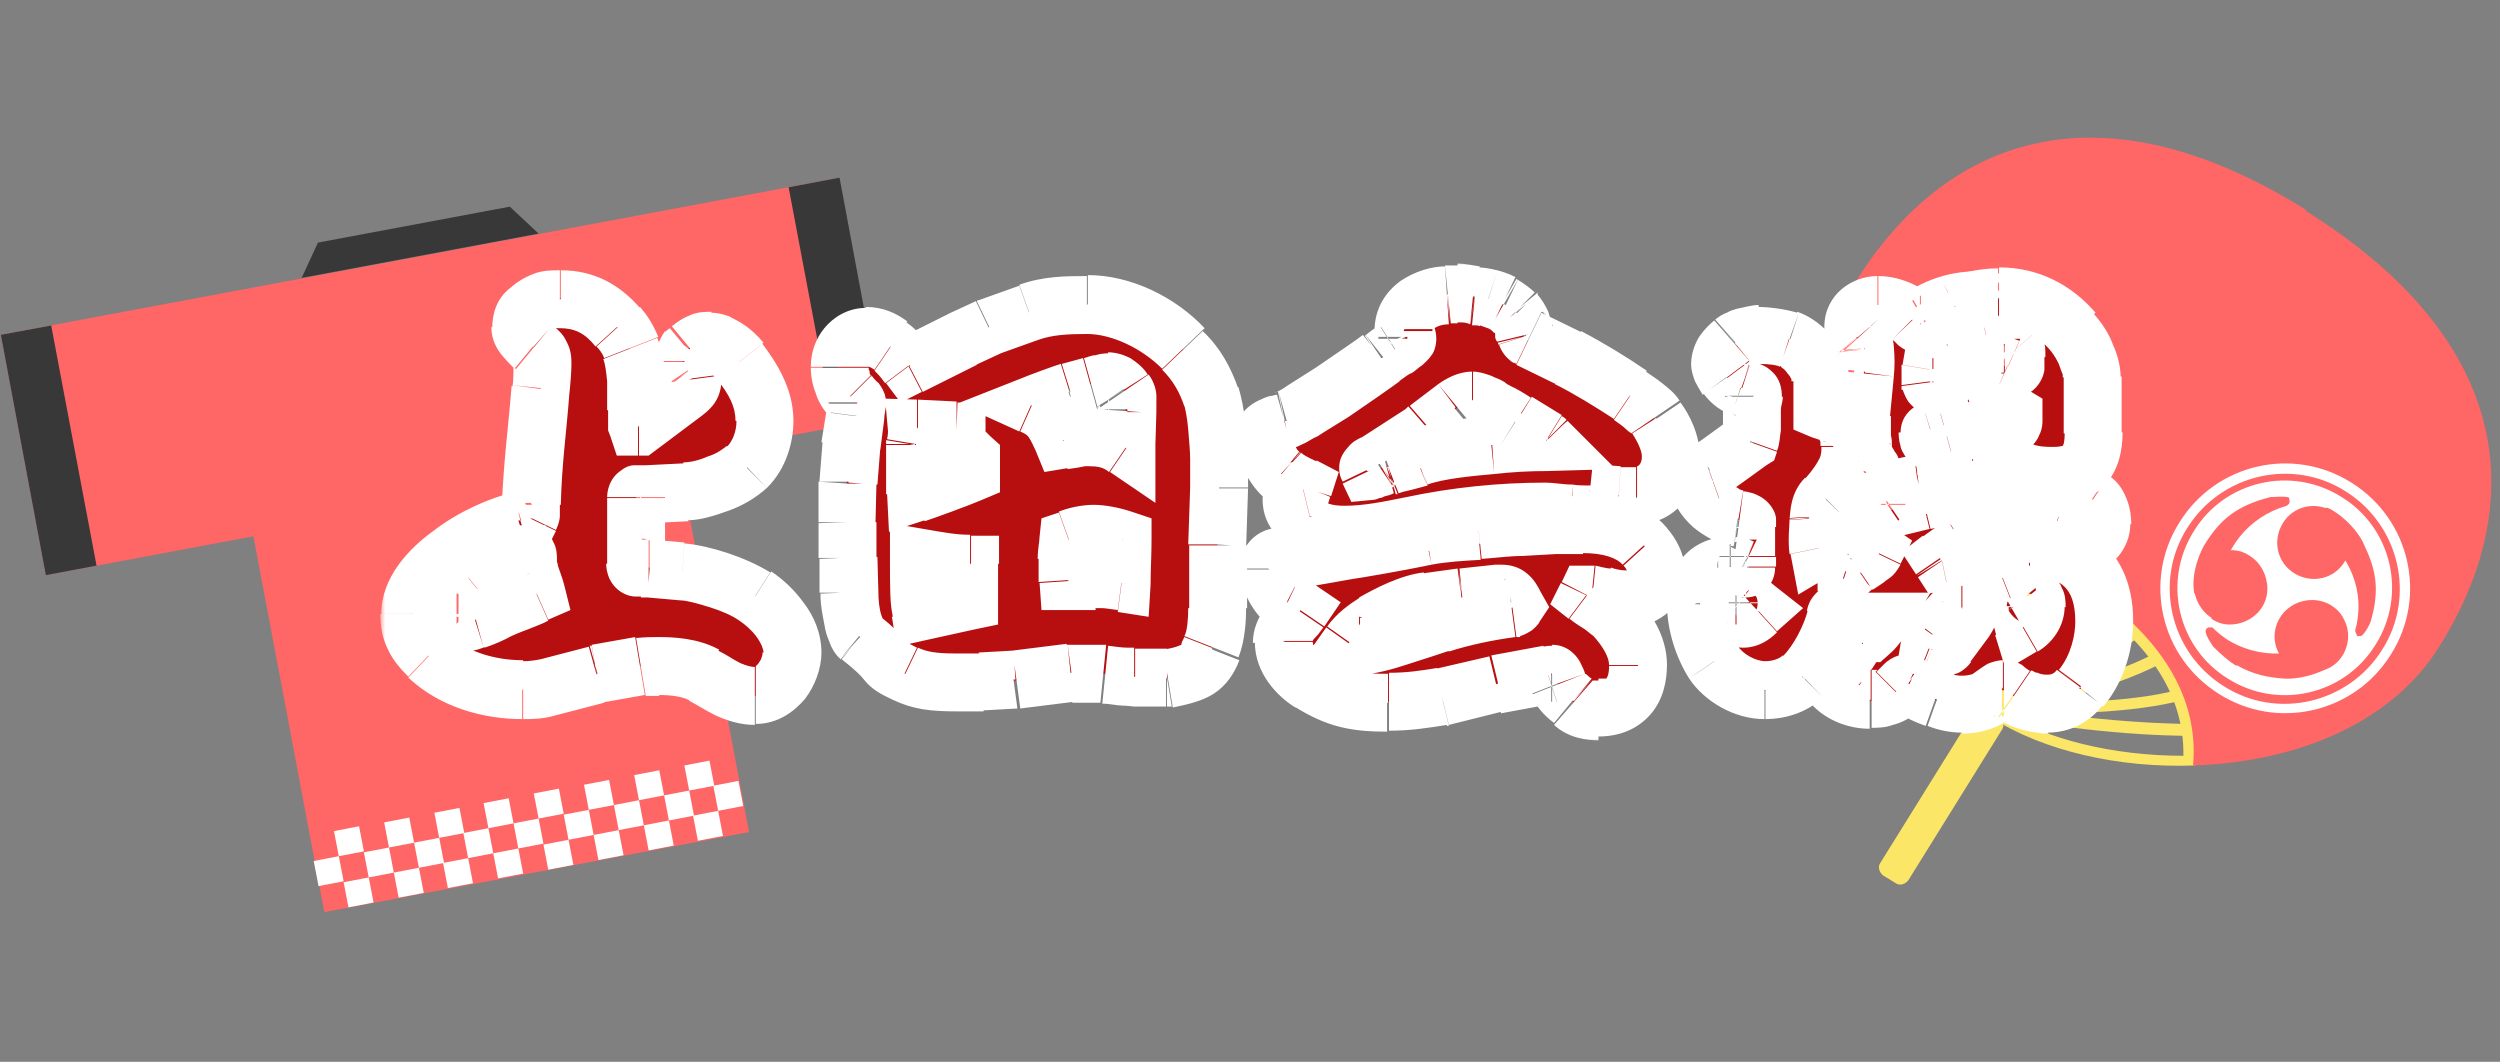 <?xml version="1.0" encoding="UTF-8"?>
<svg xmlns="http://www.w3.org/2000/svg" xmlns:xlink="http://www.w3.org/1999/xlink" version="1.1" viewBox="0 0 259 110">
  <rect x="0" y="0" width="259" height="110" fill="#808080" stroke="none"/>
  <defs>
    <style>
      .cls-1 {
        fill: none;
      }

      .cls-2 {
        mask: url(#mask);
      }

      .cls-3 {
        fill: #fbe668;
      }

      .cls-4 {
        clip-path: url(#clippath-1);
      }

      .cls-5 {
        fill: #fff;
      }

      .cls-6 {
        fill: #f66;
      }

      .cls-7 {
        fill: #383838;
      }

      .cls-8 {
        fill: #b70f0f;
      }

      .cls-9 {
        clip-path: url(#clippath);
      }
    </style>
    <clipPath id="clippath">
      <rect class="cls-1" x="5" y="22.6" width="88.4" height="68.3" transform="translate(-9.6 10.1) rotate(-10.6)"/>
    </clipPath>
    <clipPath id="clippath-1">
      <rect class="cls-1" x="175.4" y="19.3" width="81.6" height="71.3" transform="translate(30.7 178.8) rotate(-48)"/>
    </clipPath>
    <mask id="mask" x="39.4" y="27" width="182" height="50" maskUnits="userSpaceOnUse">
      <g id="path-75-outside-1_303_4188">
        <rect class="cls-5" x="39.4" y="27" width="182" height="50"/>
        <path d="M66,44.1h0c0,.1.1.1.1.1l4.4-3.3c.9-.7,1.2-1,1.1-1.8,0-.2-.3-.5-.4-.7-.3-.4-.4-.6-.4-.9s0-.9.4-1.3c.9-.7,1.1-.9,2.3-.9s2.4,1.1,3.1,2c1.4,1.8,2.7,3.8,2.7,6.2s-.6,3.6-1.8,4.8c-1.5,1.4-4.3,2.4-6.3,2.6l-4,.2h-.8c-.4,0-.5,0-.5.4v6.8c0,.5,0,.5.6.5h.8l3.4.3c1.9.1,5.6,1.3,7.5,2.6,1.8,1.2,3.8,3.5,3.8,5.9s-1.6,4.5-3.8,4.5-3.7-1.3-5.3-2.2c-1.4-.8-3.2-.9-4.8-.9s-1.3,0-1.8,0l-4.5.8-5,1.3c-.9.2-1.8.3-2.6.3-3.5,0-7.2-1-9.7-3.5-1.3-1.3-2-2.5-2-4.3,0-4.7,7.2-8.7,11.4-9.7.5-.1.8-.2,1-.3,0-.2.2-.7.2-1.3.1-4.5.6-8,.9-12,0-.8.1-1.9.1-2.7s-.1-1.1-.9-1.8c-.7-.6-1.3-1.2-1.3-2s.2-1.3.7-1.7c1.1-1,1.8-1.2,3.3-1.2,2.5,0,4.4,1,6,2.9.6.6,1,1.3,1.3,2.2.7,1.8.7,4.5.7,6.4v1.6ZM55.6,61.5c-.2-.7-.4-1.4-.7-2.1,0-.4-.2-1.1-.2-1.5s0-.5,0-.6c-2.2,0-4.4,1-6,2.4-.9.7-2.7,2.9-2.7,4s.9.8,1.4.8,1.3-.2,2.1-.4c.4-.1,1-.4,1.8-.7,1.6-.8,3.5-1.5,4.5-1.9ZM94.2,37.9l5.6-2.8,2.6-1.2,4.2-1.5c1.9-.7,4-.8,6-.8,3.6,0,7.4,1.9,9.9,4.5,1.4,1.4,2.3,3,3,4.9.5,1.3.8,4.7.8,6.6v2.9l-.2,6v6.5c0,1.2-.2,2.9-.6,4.1-.9,2.1-1.8,2.6-4.6,3.1h-3.4c-.3,0-1.5-.2-3.2-.4-.8,0-3,0-3.5,0l-5.6.7-3.6.2c-.7,0-1.9,0-2.6,0-2.5,0-3.9-.2-5.4-.9-1.2-.6-1.6-.9-1.9-1.3-.5-.6-1.3-1.3-2.7-2.5-.4-.4-1-2.4-1.1-4.6v-3.5c-.1,0-.2-3.6-.2-3.6v-4.2c.1,0,.4-3.8.4-3.8l.4-3.1c0-.6.1-1,.1-1.3s-.1-.2-.7-.8-1.1-2.1-1.1-3c0-1.4,1.1-3.1,2.7-3.1s1.7.3,2.6.9c.4.3.8.6,1.8,2ZM106.9,42c1.8.8,2.2,1.4,3.2,3.6,1.7-.3,2.4-.4,2.7-.4,1.4,0,2.6.3,3.8,1.1v-3.8c.2-.7,0-1.8-.2-2.2-.3-.5-1-.9-1.6-.9s-1,.2-1.8.4l-2.2.6c-.6.2-3.2,1.1-3.9,1.4ZM94.9,51.1c1.1-.4,4.4-1.6,5.7-2.1v-1.6c-1.3-1.2-1.5-1.7-1.5-2.8l-4.1-.2c0,.6,0,1.1-.1,1.7v5ZM116.3,55.9c-1-.3-2.2-.5-3-.5s-1.8.2-2.6.5c0,.5-.1,1.3-.1,2s0,1.6,0,2.3c.6,0,2.4-.1,2.8-.1s1.2,0,2.7.3c0-1.5.1-3,.1-4.5ZM95.4,63.4l4.9-1.1c0-.6,0-3.7,0-3.9-1.7,0-3-.2-5.3-.6,0,3.3,0,4.5.3,5.6ZM167.7,51.3c-.2,1.6-1.3,2-2.8,2s-1.6,0-2.4-.1c-.9,0-1.7-.1-2.5-.1-4.6,0-9.3.4-13.8,1.4-2.3.5-4.6.9-7,.9s-3.6-.5-4.8-1.9c-.5-.5-.7-1.1-.7-1.8s.5-.9,1.2-1.1h0c-.8-.5-1.7-.9-2.3-1.5-1-.8-1.9-2.7-1.9-4s1.4-1.2,2.2-1.4c1-.2,8.7-5.5,10-6.5.5-.3.9-.7,1.4-1,.4-.2,1.3-.8,1.3-1.1s0-.2-.1-.4-.1-.4-.1-.5c0-2.4,2.3-3.5,4.5-3.6.4,0,.7,0,1,0s.9,0,1.8.2c.5,0,.9,0,1.4.2.5.2,1,.3,1.5.6.4.2.9.6,1.2.9.7.9.8,1.3,1.1,2.4,0,.1.1.2.3.3l4.1,2c2.2,1.1,4.4,2.4,6.4,3.9.9.6,2.3,1.6,2.7,2.3.8,1.2,1.5,2.7,1.5,4,0,2-1.4,4.1-3.6,4.1s-1.2,0-1.8,0ZM141.8,48.8c.4,0,1.4-.4,1.9-.5,1.1-.4,1.7-.4,3-.9,2-.8,5.6-1.1,7.8-1.3,1.9-.2,3.8-.3,5.8-.3h-.1c0-.1-3.1-2.1-3.1-2.1-.6-.4-1.3-.8-1.9-1.1-.7-.3-1.9-1-2.6-1s-1.2.3-1.7.7l-2.9,2.2-.3.3-4.8,3.1c-.2.1-1.2.6-1,.9h0ZM164.5,61.6h0c1,.9,1.9,1.3,2.8,2.2,1.3,1.4,2.5,3.2,2.5,5.2s-1.3,4.5-4.1,4.5-1.9-.2-2.7-.8c-.6-.5-1.3-1-1.6-1.8-.2-.6-.4-1-.6-1s-.2,0-.3,0l-5.4,1-5.6,1.3c-1.9.3-3.5.5-5.5.5-3.3,0-5.3-.4-8.1-2.1-1.4-.9-2.8-2.5-2.8-4.3s1-2.2,1.7-3.2c-.4-.3-.9-.5-1.4-.8-1-.5-1.8-2.3-1.8-3.4s.4-1.3,1-1.3,1.3,0,2,0c1,0,11.5-2,13.3-2.3,1.8-.3,3.6-.5,5.4-.6,1.5-.1,2.9-.3,4.4-.3l3.5-.2c.1,0,.2,0,.4,0h.2c.8,0,1.7,0,2.5,0,2.2,0,4.9.5,6.4,2.3.7.8,1.3,1.8,1.3,2.9s-1.6,2.6-3,2.6-1.6-.1-2.4-.3c-.4,0-.9-.2-1.3-.2h-.5ZM139.8,66.7c.3.2.6.2,1,.2,2,0,6.4-1.7,8.4-2.3,2.4-.8,5-1.3,7.5-1.6.2,0,.2,0,.3-.2-.5-.9-.8-1.2-1.5-1.2h-.4l-3.7.4-3.6.5c-1.8.2-4,1.3-5.5,2.2-1,.6-1.8,1.2-2.5,2.2ZM188.8,42.5c.4.2.9.3,1.3.5,1.2.4,1.6,2.2,1.6,3.3s-.4,3-2.6,5.4c-.7.7-.6,1.3-.7,2.2,0,1-.2,2.1,0,3,.7-.4,1.4-1.2,1.9-2.1.5-.8.5-1,.6-1.9.2-1.4,1.6-2.7,2.5-3.3.4-.3.6-.4.6-.6s-.4-.9-.9-1.5c-.4-.6-.4-3.5-.4-4.3v-.3l.4-4.2c0-.8,0-1.6,0-2.4,0-.5-.4-.9-.8-1.3-.3-.3-.4-.7-.4-1.1,0-1.4,1.2-2.3,2.5-2.3s2.8.5,3.8,1.6c.3.3.4.5.6.5s.3,0,.5-.2l3.2-1.6c1.2-.6,3.1-1,4.6-1,3.1,0,5.7,1.3,7.7,3.6,1.2,1.4,2,3.5,2,4.6v5.9c.1,2.9-1.1,4.4-4.1,4.4s-1.9-.1-2.8-.3c-.5,0-1-.1-1.5,0l-3.8.5h-.8c0,.1-5,.8-5,.8-1.5.2-2.3.5-3.5,1.3-.5.4-.7.5-.7.7,0,.5.6.5,1,.5l3.7-.9,1.4-.3,4.5-.8c1.4-.2,2.8-.5,4.3-.5s2,0,2.8,0c.7,0,1.8.2,2.5.3.7.2,1.4.5,2,.9.8.5,1,1.7,1,2.6s-1,2.2-2,2.2-2.5-.7-3.1-.9c-.7-.2-1.4-.2-2.1-.2h-.9c-1.6,0-5,.4-6.4,1.2-.7.4-1.6.9-2.2,1.4h0c0,.1,4.8-.9,4.8-.9l3.1-.3c.4,0,.9,0,1.3,0,4.9,0,7.7,2.7,7.7,7.7s-.5,4.6-2.4,6.9c-.8,1-2,1.7-3.4,1.7s-2.7-.4-3.6-.9c-.6-.4-.8-.6-1.1-.6s-.5.2-1.3.8c-.8.6-1.9.8-2.9.8s-1.8-.2-2.6-.5c-1.4-.5-1.9-.9-3-1.7,0,0-.1,0-.2,0s-.3.2-1,.9c-.6.6-1.8.8-2.6.8-1.4,0-2.8-.5-3.8-1.6,0-.3,0-.6,0-.9s0-.6.3-.9c.8-.9,1-1.2,1.4-1.6,0-.2,0-.6,0-.9,0-.8.8-1,1.4-1h.9c.4-.4.7-.7,1-1.2-.4,0-1.3.2-1.8.2-.6,0-1.8-.6-2.5-1.2-.2,0-.3.2-.3.5-.5,2.1-1.8,4.7-3.4,6.2-1,.9-2.5,1.4-3.9,1.4-2.1,0-4.2-1.3-5.4-2.9-1.1-1.7-1.8-4-1.8-6s1.3-4,3.6-4,.8,0,1.2.2c.2,0,.3.1.3.1,0,0,.1,0,.1-.1,0-.3,0-.8,0-1.1,0-1,.1-2.1.1-3.1s0-.6-.9-.8c-1.8-.3-4.1-2-4.1-3.9s.2-.8,1.1-1.1c1.4-1,2.8-2.1,4.2-3,.2-.5.2-1.9.2-3.1s0-.8,0-.9,0-.5,0-.6c0-.4-.2-.5-1.3-.9-.5-.2-1-.5-1.4-1.1-.4-.5-.6-1.1-.6-1.3,0-.9.7-1.7,1.4-2.2.4-.4,2-.9,2.6-.9,1,0,2.4.1,3.2.4,1.6.5,3.4,2.7,3.4,4.4v3.1ZM206,36l-3.6,1.4c-.8.3-1.9.8-2.5.9,0,.3,0,.9,0,1.3,0,.2,0,.3.2.3s1.9-.9,2.2-1c1.3-.6,2.6-1.1,3.9-1.1s1.2,0,1.7.2c.3.1.5.2.7.2s.2-.2.2-1.1,0-.7,0-.9c-.3-.3-.7-.4-1.2-.4s-1,.1-1.7.3ZM201.7,45.2l2.8-.8c.7-.2,2.4-.4,2.8-.4h.4c.7,0,.9,0,.9-.5v-.6c-.3-.2-1-.2-1.4-.2-.9,0-2.3.2-2.8.4l-4.5,1.4c-.1,0-.2,0-.2.3,0,.4,0,.9.4.9s1.1-.4,1.6-.5ZM191.3,59.1c.1,0,.3,0,.5-.1.2-.2.2-.2.5-.4.3-.2.8-.5,1.2-.8.4-.3.6-.4.7-.7-.5-.4-1.2-.8-1.8-1.1-.2-.1-.3-.2-.5-.1-.3,1-.6,2.5-.6,3.3ZM209.6,64.9c.8-.4,1.3-1.3,1.3-2.1s-.2-1.3-.7-1.3-1.1.2-1.9.5c0,.3.2.5.4.7.5.6.7,1.3.9,2.1ZM182.1,63.2c-.6-.5-1-.8-1.6-1.3-.2-.2-.4-.3-.7-.3-.4,0-.7.3-.7.7,0,.8.7,1.7,1.5,1.7s1.1-.5,1.5-.8ZM199.9,67.2h.2c.3,0,1.4,0,1.6-.4l2-2.7c.1-.2.2-.3.2-.4,0-.2-.2-.8-.6-.8s-3.2,3.1-3.4,4.3Z"/>
      </g>
    </mask>
  </defs>
  <!-- Generator: Adobe Illustrator 28.7.1, SVG Export Plug-In . SVG Version: 1.2.0 Build 142)  -->
  <g>
    <g id="_レイヤー_1" data-name="レイヤー_1">
      <g class="cls-9">
        <g>
          <path class="cls-6" d="M87,18.4L0,34.7l4.7,24.9,86.9-16.3-4.7-24.9Z"/>
          <path class="cls-7" d="M5.4,33.7L0,34.7l4.7,24.9,5.3-1-4.7-24.9Z"/>
          <path class="cls-7" d="M87,18.4l-5.3,1,4.7,24.9,5.3-1-4.7-24.9Z"/>
          <path class="cls-7" d="M31.2,28.9l1.8-3.9,19.7-3.7,3.1,2.9-24.6,4.6Z"/>
          <path class="cls-6" d="M65.7,23.1l-44,8.3,11.9,63.1,44-8.3-11.9-63.1Z"/>
          <path class="cls-5" d="M35.1,88.7l-2.6.5.5,2.6,2.6-.5-.5-2.6Z"/>
          <path class="cls-5" d="M38.2,90.9l-2.6.5.5,2.6,2.6-.5-.5-2.6Z"/>
          <path class="cls-5" d="M40.3,87.8l-2.6.5.5,2.6,2.6-.5-.5-2.6Z"/>
          <path class="cls-5" d="M43.4,89.9l-2.6.5.5,2.6,2.6-.5-.5-2.6Z"/>
          <path class="cls-5" d="M45.5,86.8l-2.6.5.5,2.6,2.6-.5-.5-2.6Z"/>
          <path class="cls-5" d="M48.5,88.9l-2.6.5.5,2.6,2.6-.5-.5-2.6Z"/>
          <path class="cls-5" d="M50.6,85.8l-2.6.5.5,2.6,2.6-.5-.5-2.6Z"/>
          <path class="cls-5" d="M53.7,87.9l-2.6.5.5,2.6,2.6-.5-.5-2.6Z"/>
          <path class="cls-5" d="M55.8,84.8l-2.6.5.5,2.6,2.6-.5-.5-2.6Z"/>
          <path class="cls-5" d="M58.9,87l-2.6.5.5,2.6,2.6-.5-.5-2.6Z"/>
          <path class="cls-5" d="M61,83.9l-2.6.5.5,2.6,2.6-.5-.5-2.6Z"/>
          <path class="cls-5" d="M64.1,86l-2.6.5.5,2.6,2.6-.5-.5-2.6Z"/>
          <path class="cls-5" d="M66.2,82.9l-2.6.5.5,2.6,2.6-.5-.5-2.6Z"/>
          <path class="cls-5" d="M69.3,85l-2.6.5.5,2.6,2.6-.5-.5-2.6Z"/>
          <path class="cls-5" d="M71.4,81.9l-2.6.5.5,2.6,2.6-.5-.5-2.6Z"/>
          <path class="cls-5" d="M74.4,84l-2.6.5.5,2.6,2.6-.5-.5-2.6Z"/>
          <path class="cls-5" d="M76.5,80.9l-2.6.5.5,2.6,2.6-.5-.5-2.6Z"/>
          <path class="cls-5" d="M37.2,85.6l-2.6.5.5,2.6,2.6-.5-.5-2.6Z"/>
          <path class="cls-5" d="M42.4,84.7l-2.6.5.5,2.6,2.6-.5-.5-2.6Z"/>
          <path class="cls-5" d="M47.6,83.7l-2.6.5.5,2.6,2.6-.5-.5-2.6Z"/>
          <path class="cls-5" d="M52.7,82.7l-2.6.5.5,2.6,2.6-.5-.5-2.6Z"/>
          <path class="cls-5" d="M57.9,81.7l-2.6.5.5,2.6,2.6-.5-.5-2.6Z"/>
          <path class="cls-5" d="M63.1,80.8l-2.6.5.5,2.6,2.6-.5-.5-2.6Z"/>
          <path class="cls-5" d="M68.3,79.8l-2.6.5.5,2.6,2.6-.5-.5-2.6Z"/>
          <path class="cls-5" d="M73.5,78.8l-2.6.5.5,2.6,2.6-.5-.5-2.6Z"/>
        </g>
      </g>
      <g class="cls-4">
        <g>
          <path class="cls-3" d="M205.8,73.5l1.3.8c.4.3.6.9.3,1.3l-9.7,15.6c-.3.4-.9.6-1.3.3l-1.3-.8c-.4-.3-.6-.9-.3-1.3l9.7-15.6c.3-.4.9-.6,1.3-.3Z"/>
          <path class="cls-3" d="M215.1,60c-9.4-5.9-17-5.9-22.7-2.5,3.2,7.1,8.2,13.4,13.8,16.8,5.5,3.5,13.3,5.3,21.2,5,.5-6.6-2.8-13.5-12.2-19.3ZM206.8,73.4c-5.1-3.2-9.7-8.7-12.9-15.3,5.8-2.9,12.7-1.9,20.6,3,7.9,4.9,11.8,10.7,11.7,17.2-7.3,0-14.4-1.7-19.4-4.9h0Z"/>
          <path class="cls-3" d="M206.5,74.2l.2-1.2c8.8,1.5,16.4,2.1,22.6,2v1.2c-6.2.2-13.9-.5-22.7-2h0Z"/>
          <path class="cls-3" d="M206.6,74.2v-1.2c1.2,0,2.5,0,3.7-.1,7.4-.2,13.8-.4,18.4-2.5l.5,1.1c-4.9,2.1-11.3,2.3-18.9,2.6-1.2,0-2.5,0-3.7.1Z"/>
          <path class="cls-3" d="M206.8,74.2l-.3-1.2,1.3-.3c8-2,14.8-3.7,19.5-7.7l.8.9c-4.8,4.2-11.9,5.9-20,8l-1.3.3h0Z"/>
          <path class="cls-3" d="M206.9,74.2l-.5-1.1,1.1-.6c7.4-3.6,13.7-6.8,18.1-12.1l1,.8c-4.5,5.6-11,8.7-18.5,12.4l-1.1.6h0Z"/>
          <path class="cls-3" d="M207,74.1l-.8-1c5.9-4.7,12-9.9,16.8-16.8l1,.7c-4.9,7-11.1,12.3-17,17.1h0Z"/>
          <path class="cls-3" d="M206,73.5c1.7-7.4,3.7-15.3,7.9-22.8l1.1.6c-4.1,7.3-6.1,15.1-7.8,22.4l-1.2-.3h0Z"/>
          <path class="cls-3" d="M206,73.6v-1.3c0-8.3,0-15.6,3.1-22.1l1.1.5c-2.9,6.3-2.9,13.4-2.9,21.6v1.3s-1.2,0-1.2,0Z"/>
          <path class="cls-3" d="M206,73.7l-.3-1.3c-1.7-8.2-3.2-15.3-1.6-21.5l1.2.3c-1.6,5.9,0,12.8,1.6,20.9l.3,1.3-1.2.3Z"/>
          <path class="cls-3" d="M206.1,73.9c-.5-1.1-1-2.3-1.5-3.4-3.1-6.9-5.8-12.8-6-18.1h1.2c.2,5,2.8,10.8,5.9,17.6.5,1.1,1,2.2,1.5,3.4l-1.1.5h0Z"/>
          <path class="cls-3" d="M206.1,74c-5.2-7.3-9.2-13.9-11.8-19.6l1.1-.5c2.6,5.6,6.5,12.2,11.6,19.4l-1,.7Z"/>
          <path class="cls-3" d="M220.7,52.3l-1-.7-15.6,25,1,.7,15.6-25Z"/>
          <path class="cls-6" d="M239,21.8c-21.9-13.7-37.6-7.2-46.7,7.3-5.1,8.2-4.1,19,0,28.4,5.7-3.4,13.3-3.3,22.7,2.5,9.4,5.9,12.8,12.7,12.2,19.3,10.2-.3,20.4-4.1,25.5-12.3,9.1-14.5,8.1-31.5-13.9-45.2Z"/>
          <path class="cls-5" d="M229.9,71.9c-6.1-3.8-7.9-11.8-4.1-17.8,3.8-6.1,11.8-7.9,17.8-4.1,6.1,3.8,7.9,11.8,4.1,17.8-3.8,6.1-11.8,7.9-17.8,4.1ZM241.6,53.1c-4.3-2.7-10-1.4-12.7,2.9-2.7,4.3-1.4,10,2.9,12.7,4.3,2.7,10,1.4,12.7-2.9,2.7-4.3,1.4-10-2.9-12.7Z"/>
          <path class="cls-6" d="M230.4,71.1c-5.6-3.5-7.3-10.9-3.8-16.4,3.5-5.6,10.9-7.3,16.4-3.8,5.6,3.5,7.3,10.9,3.8,16.4-3.5,5.6-10.9,7.3-16.4,3.8ZM242.2,52.2c-4.8-3-11.2-1.5-14.2,3.3-3,4.8-1.5,11.2,3.3,14.2,4.8,3,11.2,1.5,14.2-3.3,3-4.8,1.5-11.2-3.3-14.2Z"/>
          <path class="cls-5" d="M246.1,66.8c-3.2,5.2-10.1,6.8-15.3,3.5-5.2-3.2-6.8-10.1-3.5-15.3,3.2-5.2,10.1-6.8,15.3-3.5,5.2,3.2,6.8,10.1,3.5,15.3Z"/>
          <path class="cls-6" d="M237.4,69.1c-.6-.4-1-.8-1.3-1.4-1-1.8-.3-4.1,1.6-5.1,1.2-.6,2.6-.6,3.8.1.6.4,1,.8,1.3,1.4.5.9.6,1.9.3,2.9-.3,1-1,1.8-1.8,2.2-1.2.6-2.6.6-3.8-.1h0Z"/>
          <path class="cls-6" d="M236.4,67.5c-.9-1.6-.2-3.6,1.4-4.5,1.6-.9,3.6-.2,4.5,1.4.9,1.6.2,3.6-1.4,4.5s-3.6.2-4.5-1.4Z"/>
          <path class="cls-6" d="M231.7,69c-.8-.5-1.6-1.2-2.4-2,0,0-.8-1.1-.8-1.6,0-.2.1-.3.3-.4.1,0,.3,0,.4,0,0,0,0,0,0,0,.5.5,1,.9,1.6,1.3,2.8,1.7,6.3,1.9,9.2.4.2,0,.3,0,.5,0,0,0,0,0,.1.1l1.1,1.4c.2.2.1.5,0,.6-1.5,1.2-3.9,1.6-5.1,1.5-1.5-.1-3.2-.4-4.9-1.4Z"/>
          <path class="cls-6" d="M240.4,67.2c-3.9,2-8.5,1.2-11.4-1.7,0,.2.5,1.1.7,1.2,2.4,2.5,4.4,3.1,7,3.3,1,0,3.4-.2,4.8-1.4l-1.1-1.4h0Z"/>
          <path class="cls-6" d="M237.7,59.4c-1.8-1.1-2.3-3.4-1.2-5.2,1.1-1.8,3.4-2.3,5.2-1.2,1.8,1.1,2.3,3.4,1.2,5.2-1.1,1.8-3.4,2.3-5.2,1.2Z"/>
          <path class="cls-6" d="M242.5,57.9c-1,1.6-3,2-4.6,1.1-1.6-1-2-3-1.1-4.6,1-1.6,3-2,4.6-1.1,1.6,1,2,3,1.1,4.6Z"/>
          <path class="cls-6" d="M244.2,65.8c-.1-.1-.2-.3-.2-.5,1.1-3.9-.5-8-4-10.2-.2-.1-.3-.4-.2-.6l.7-1.6c0-.2.4-.3.6-.3.3.1.6.3.9.5,1.5,1,2.6,2.5,2.9,3.3,1.2,2.5,1.7,4.6.7,8,0,.1-.6,1.3-1,1.5-.2,0-.3,0-.5,0,0,0,0,0,0,0h0Z"/>
          <path class="cls-6" d="M240.3,54.7c3.7,2.3,5.3,6.7,4.2,10.7.2,0,.7-1,.7-1.2,1-3.4.5-5.3-.6-7.7-.4-.9-1.8-2.8-3.6-3.5l-.7,1.6h0Z"/>
          <path class="cls-6" d="M229.1,64c-1.1-.7-1.8-2-1.8-3.3,0-2.1,1.8-3.7,3.9-3.7.7,0,1.3.2,1.9.6,1.1.7,1.8,2,1.8,3.4,0,2.1-1.8,3.7-3.9,3.7-.7,0-1.3-.2-1.9-.6Z"/>
          <path class="cls-6" d="M231.2,57.4c1.8,0,3.3,1.6,3.2,3.4,0,1.8-1.6,3.3-3.4,3.2-1.8,0-3.3-1.6-3.2-3.4,0-1.8,1.6-3.3,3.4-3.2Z"/>
          <path class="cls-6" d="M227.5,61.6c-.1,0-.2-.2-.2-.3-.3-1.9.6-4.2,1.3-5.2,1.5-2.3,3.1-3.7,6.6-4.6.2,0,1.4-.1,1.8,0,.2,0,.2.3.2.5,0,.2-.2.3-.3.4-3.9,1.1-6.7,4.5-6.9,8.6,0,.2-.2.4-.4.4l-1.8.2c-.1,0-.2,0-.3,0h0Z"/>
          <path class="cls-6" d="M229.5,61c.2-4.4,3.2-7.9,7.2-9-.2-.1-1.2,0-1.4,0-3.4.8-4.9,2.2-6.3,4.4-.6.8-1.5,3-1.2,4.9l1.8-.2h0Z"/>
          <path class="cls-5" d="M197.9,52c-6.1-3.8-7.9-11.8-4.1-17.8,3.8-6.1,11.8-7.9,17.8-4.1,6.1,3.8,7.9,11.8,4.1,17.8-3.8,6.1-11.8,7.9-17.8,4.1ZM209.7,33.1c-4.3-2.7-10-1.4-12.7,2.9-2.7,4.3-1.4,10,2.9,12.7,4.3,2.7,10,1.4,12.7-2.9,2.7-4.3,1.4-10-2.9-12.7Z"/>
          <path class="cls-6" d="M198.5,51.1c-5.6-3.5-7.3-10.9-3.8-16.4,3.5-5.6,10.9-7.3,16.4-3.8,5.6,3.5,7.3,10.9,3.8,16.4-3.5,5.6-10.9,7.3-16.4,3.8ZM210.3,32.3c-4.8-3-11.2-1.5-14.2,3.3-3,4.8-1.5,11.2,3.3,14.2,4.8,3,11.2,1.5,14.2-3.3,3-4.8,1.5-11.2-3.3-14.2Z"/>
          <path class="cls-5" d="M214.2,46.9c-3.2,5.2-10.1,6.8-15.3,3.5-5.2-3.2-6.8-10.1-3.5-15.3,3.2-5.2,10.1-6.8,15.3-3.5,5.2,3.2,6.8,10.1,3.5,15.3Z"/>
          <path class="cls-6" d="M205.4,49.2c-.6-.4-1-.8-1.3-1.4-1-1.8-.3-4.1,1.6-5.1,1.2-.6,2.6-.6,3.8.1.6.4,1,.8,1.3,1.4.5.9.6,1.9.3,2.9-.3,1-1,1.8-1.8,2.2-1.2.6-2.6.6-3.8-.1h0Z"/>
          <path class="cls-6" d="M204.5,47.5c-.9-1.6-.2-3.6,1.4-4.5,1.6-.9,3.6-.2,4.5,1.4.9,1.6.2,3.6-1.4,4.5-1.6.9-3.6.2-4.5-1.4Z"/>
          <path class="cls-6" d="M199.8,49c-.8-.5-1.6-1.2-2.4-2,0,0-.8-1.1-.8-1.6,0-.2.1-.3.3-.4.1,0,.3,0,.4,0,0,0,0,0,0,0,.5.5,1,.9,1.6,1.3,2.8,1.7,6.3,1.9,9.2.4.1,0,.3,0,.5,0,0,0,0,0,.1.1l1.1,1.4c.2.2.1.5,0,.6-1.5,1.2-3.9,1.6-5.1,1.5-1.5-.1-3.2-.4-4.9-1.4Z"/>
          <path class="cls-6" d="M208.4,47.2c-3.9,2-8.5,1.2-11.4-1.7,0,.2.5,1.1.7,1.2,2.4,2.5,4.4,3.1,7,3.3,1,0,3.4-.2,4.8-1.4l-1.1-1.4h0Z"/>
          <path class="cls-6" d="M205.8,39.4c-1.8-1.1-2.3-3.4-1.2-5.2,1.1-1.8,3.4-2.3,5.2-1.2,1.8,1.1,2.3,3.4,1.2,5.2-1.1,1.8-3.4,2.3-5.2,1.2Z"/>
          <path class="cls-6" d="M210.6,38c-1,1.6-3,2-4.6,1.1-1.6-1-2-3-1.1-4.6,1-1.6,3-2,4.6-1.1,1.6,1,2,3,1.1,4.6Z"/>
          <path class="cls-6" d="M212.3,45.9c-.1-.1-.2-.3-.2-.5,1.1-3.9-.5-8-4-10.2-.2-.1-.3-.4-.2-.6l.7-1.6c.1-.2.4-.3.6-.3.3.1.6.3.9.5,1.5,1,2.6,2.5,2.9,3.3,1.2,2.5,1.7,4.6.7,8,0,.1-.6,1.3-1,1.5-.1,0-.3,0-.5,0,0,0,0,0,0,0h0Z"/>
          <path class="cls-6" d="M208.4,34.8c3.7,2.3,5.3,6.7,4.2,10.7.2,0,.7-1,.7-1.2,1-3.4.5-5.3-.6-7.7-.4-.9-1.8-2.8-3.6-3.5l-.7,1.6h0Z"/>
          <path class="cls-6" d="M197.2,44c-1.1-.7-1.8-2-1.8-3.4,0-2.1,1.8-3.7,3.9-3.7.7,0,1.3.2,1.9.6,1.1.7,1.8,2,1.8,3.3,0,2.1-1.8,3.7-3.9,3.7-.7,0-1.3-.2-1.9-.6Z"/>
          <path class="cls-6" d="M199.3,37.5c1.8,0,3.3,1.6,3.2,3.4,0,1.8-1.6,3.3-3.4,3.2s-3.3-1.6-3.2-3.4,1.6-3.3,3.4-3.2Z"/>
          <path class="cls-6" d="M195.6,41.6c-.1,0-.2-.2-.2-.3-.3-1.9.6-4.2,1.3-5.2,1.5-2.3,3.1-3.7,6.6-4.6.2,0,1.4-.1,1.8,0,.2,0,.2.3.2.5,0,.2-.2.3-.3.4-3.9,1.1-6.7,4.5-6.9,8.6,0,.2-.2.4-.4.4l-1.8.2c-.1,0-.2,0-.3,0h0Z"/>
          <path class="cls-6" d="M197.6,41c.2-4.4,3.2-7.9,7.2-9-.2-.1-1.2,0-1.4,0-3.4.8-4.9,2.2-6.3,4.4-.6.8-1.5,3-1.2,4.9l1.8-.2h0Z"/>
        </g>
      </g>
      <path class="cls-8" d="M66,44.1h0c0,.1.1.1.1.1l4.4-3.3c.9-.7,1.2-1,1.1-1.8,0-.2-.3-.5-.4-.7-.3-.4-.4-.6-.4-.9s0-.9.4-1.3c.9-.7,1.1-.9,2.3-.9s2.4,1.1,3.1,2c1.4,1.8,2.7,3.8,2.7,6.2s-.6,3.6-1.8,4.8c-1.5,1.4-4.3,2.4-6.3,2.6l-4,.2h-.8c-.4,0-.5,0-.5.4v6.8c0,.5,0,.5.6.5h.8l3.4.3c1.9.1,5.6,1.3,7.5,2.6,1.8,1.2,3.8,3.5,3.8,5.9s-1.6,4.5-3.8,4.5-3.7-1.3-5.3-2.2c-1.4-.8-3.2-.9-4.8-.9s-1.3,0-1.8,0l-4.5.8-5,1.3c-.9.2-1.8.3-2.6.3-3.5,0-7.2-1-9.7-3.5-1.3-1.3-2-2.5-2-4.3,0-4.7,7.2-8.7,11.4-9.7.5-.1.8-.2,1-.3,0-.2.2-.7.2-1.3.1-4.5.6-8,.9-12,0-.8.1-1.9.1-2.7s-.1-1.1-.9-1.8c-.7-.6-1.3-1.2-1.3-2s.2-1.3.7-1.7c1.1-1,1.8-1.2,3.3-1.2,2.5,0,4.4,1,6,2.9.6.6,1,1.3,1.3,2.2.7,1.8.7,4.5.7,6.4v1.6ZM55.6,61.5c-.2-.7-.4-1.4-.7-2.1,0-.4-.2-1.1-.2-1.5s0-.5,0-.6c-2.2,0-4.4,1-6,2.4-.9.7-2.7,2.9-2.7,4s.9.8,1.4.8,1.3-.2,2.1-.4c.4-.1,1-.4,1.8-.7,1.6-.8,3.5-1.5,4.5-1.9ZM94.2,37.9l5.6-2.8,2.6-1.2,4.2-1.5c1.9-.7,4-.8,6-.8,3.6,0,7.4,1.9,9.9,4.5,1.4,1.4,2.3,3,3,4.9.5,1.3.8,4.7.8,6.6v2.9l-.2,6v6.5c0,1.2-.2,2.9-.6,4.1-.9,2.1-1.8,2.6-4.6,3.1h-3.4c-.3,0-1.5-.2-3.2-.4-.8,0-3,0-3.5,0l-5.6.7-3.6.2c-.7,0-1.9,0-2.6,0-2.5,0-3.9-.2-5.4-.9-1.2-.6-1.6-.9-1.9-1.3-.5-.6-1.3-1.3-2.7-2.5-.4-.4-1-2.4-1.1-4.6v-3.5c-.1,0-.2-3.6-.2-3.6v-4.2c.1,0,.4-3.8.4-3.8l.4-3.1c0-.6.1-1,.1-1.3s-.1-.2-.7-.8-1.1-2.1-1.1-3c0-1.4,1.1-3.1,2.7-3.1s1.7.3,2.6.9c.4.3.8.6,1.8,2ZM106.9,42c1.8.8,2.2,1.4,3.2,3.6,1.7-.3,2.4-.4,2.7-.4,1.4,0,2.6.3,3.8,1.1v-3.8c.2-.7,0-1.8-.2-2.2-.3-.5-1-.9-1.6-.9s-1,.2-1.8.4l-2.2.6c-.6.2-3.2,1.1-3.9,1.4ZM94.9,51.1c1.1-.4,4.4-1.6,5.7-2.1v-1.6c-1.3-1.2-1.5-1.7-1.5-2.8l-4.1-.2c0,.6,0,1.1-.1,1.7v5ZM116.3,55.9c-1-.3-2.2-.5-3-.5s-1.8.2-2.6.5c0,.5-.1,1.3-.1,2s0,1.6,0,2.3c.6,0,2.4-.1,2.8-.1s1.2,0,2.7.3c0-1.5.1-3,.1-4.5ZM95.4,63.4l4.9-1.1c0-.6,0-3.7,0-3.9-1.7,0-3-.2-5.3-.6,0,3.3,0,4.5.3,5.6ZM167.7,51.3c-.2,1.6-1.3,2-2.8,2s-1.6,0-2.4-.1c-.9,0-1.7-.1-2.5-.1-4.6,0-9.3.4-13.8,1.4-2.3.5-4.6.9-7,.9s-3.6-.5-4.8-1.9c-.5-.5-.7-1.1-.7-1.8s.5-.9,1.2-1.1h0c-.8-.5-1.7-.9-2.3-1.5-1-.8-1.9-2.7-1.9-4s1.4-1.2,2.2-1.4c1-.2,8.7-5.5,10-6.5.5-.3.9-.7,1.4-1,.4-.2,1.3-.8,1.3-1.1s0-.2-.1-.4-.1-.4-.1-.5c0-2.4,2.3-3.5,4.5-3.6.4,0,.7,0,1,0s.9,0,1.8.2c.5,0,.9,0,1.4.2.5.2,1,.3,1.5.6.4.2.9.6,1.2.9.7.9.8,1.3,1.1,2.4,0,.1.1.2.3.3l4.1,2c2.2,1.1,4.4,2.4,6.4,3.9.9.6,2.3,1.6,2.7,2.3.8,1.2,1.5,2.7,1.5,4,0,2-1.4,4.1-3.6,4.1s-1.2,0-1.8,0ZM141.8,48.8c.4,0,1.4-.4,1.9-.5,1.1-.4,1.7-.4,3-.9,2-.8,5.6-1.1,7.8-1.3,1.9-.2,3.8-.3,5.8-.3h-.1c0-.1-3.1-2.1-3.1-2.1-.6-.4-1.3-.8-1.9-1.1-.7-.3-1.9-1-2.6-1s-1.2.3-1.7.7l-2.9,2.2-.3.3-4.8,3.1c-.2.1-1.2.6-1,.9h0ZM164.5,61.6h0c1,.9,1.9,1.3,2.8,2.2,1.3,1.4,2.5,3.2,2.5,5.2s-1.3,4.5-4.1,4.5-1.9-.2-2.7-.8c-.6-.5-1.3-1-1.6-1.8-.2-.6-.4-1-.6-1s-.2,0-.3,0l-5.4,1-5.6,1.3c-1.9.3-3.5.5-5.5.5-3.3,0-5.3-.4-8.1-2.1-1.4-.9-2.8-2.5-2.8-4.3s1-2.2,1.7-3.2c-.4-.3-.9-.5-1.4-.8-1-.5-1.8-2.3-1.8-3.4s.4-1.3,1-1.3,1.3,0,2,0c1,0,11.5-2,13.3-2.3,1.8-.3,3.6-.5,5.4-.6,1.5-.1,2.9-.3,4.4-.3l3.5-.2c.1,0,.2,0,.4,0h.2c.8,0,1.7,0,2.5,0,2.2,0,4.9.5,6.4,2.3.7.8,1.3,1.8,1.3,2.9s-1.6,2.6-3,2.6-1.6-.1-2.4-.3c-.4,0-.9-.2-1.3-.2h-.5ZM139.8,66.7c.3.2.6.2,1,.2,2,0,6.4-1.7,8.4-2.3,2.4-.8,5-1.3,7.5-1.6.2,0,.2,0,.3-.2-.5-.9-.8-1.2-1.5-1.2h-.4l-3.7.4-3.6.5c-1.8.2-4,1.3-5.5,2.2-1,.6-1.8,1.2-2.5,2.2ZM188.8,42.5c.4.2.9.3,1.3.5,1.2.4,1.6,2.2,1.6,3.3s-.4,3-2.6,5.4c-.7.7-.6,1.3-.7,2.2,0,1-.2,2.1,0,3,.7-.4,1.4-1.2,1.9-2.1.5-.8.5-1,.6-1.9.2-1.4,1.6-2.7,2.5-3.3.4-.3.6-.4.6-.6s-.4-.9-.9-1.5c-.4-.6-.4-3.5-.4-4.3v-.3l.4-4.2c0-.8,0-1.6,0-2.4,0-.5-.4-.9-.8-1.3-.3-.3-.4-.7-.4-1.1,0-1.4,1.2-2.3,2.5-2.3s2.8.5,3.8,1.6c.3.3.4.5.6.5s.3,0,.5-.2l3.2-1.6c1.2-.6,3.1-1,4.6-1,3.1,0,5.7,1.3,7.7,3.6,1.2,1.4,2,3.5,2,4.6v5.9c.1,2.9-1.1,4.4-4.1,4.4s-1.9-.1-2.8-.3c-.5,0-1-.1-1.5,0l-3.8.5h-.8c0,.1-5,.8-5,.8-1.5.2-2.3.5-3.5,1.3-.5.4-.7.5-.7.7,0,.5.6.5,1,.5l3.7-.9,1.4-.3,4.5-.8c1.4-.2,2.8-.5,4.3-.5s2,0,2.8,0c.7,0,1.8.2,2.5.3.7.2,1.4.5,2,.9.8.5,1,1.7,1,2.6s-1,2.2-2,2.2-2.5-.7-3.1-.9c-.7-.2-1.4-.2-2.1-.2h-.9c-1.6,0-5,.4-6.4,1.2-.7.4-1.6.9-2.2,1.4h0c0,.1,4.8-.9,4.8-.9l3.1-.3c.4,0,.9,0,1.3,0,4.9,0,7.7,2.7,7.7,7.7s-.5,4.6-2.4,6.9c-.8,1-2,1.7-3.4,1.7s-2.7-.4-3.6-.9c-.6-.4-.8-.6-1.1-.6s-.5.2-1.3.8c-.8.6-1.9.8-2.9.8s-1.8-.2-2.6-.5c-1.4-.5-1.9-.9-3-1.7,0,0-.1,0-.2,0s-.3.2-1,.9c-.6.6-1.8.8-2.6.8-1.4,0-2.8-.5-3.8-1.6,0-.3,0-.6,0-.9s0-.6.3-.9c.8-.9,1-1.2,1.4-1.6,0-.2,0-.6,0-.9,0-.8.8-1,1.4-1h.9c.4-.4.7-.7,1-1.2-.4,0-1.3.2-1.8.2-.6,0-1.8-.6-2.5-1.2-.2,0-.3.2-.3.5-.5,2.1-1.8,4.7-3.4,6.2-1,.9-2.5,1.4-3.9,1.4-2.1,0-4.2-1.3-5.4-2.9-1.1-1.7-1.8-4-1.8-6s1.3-4,3.6-4,.8,0,1.2.2c.2,0,.3.1.3.1,0,0,.1,0,.1-.1,0-.3,0-.8,0-1.1,0-1,.1-2.1.1-3.1s0-.6-.9-.8c-1.8-.3-4.1-2-4.1-3.9s.2-.8,1.1-1.1c1.4-1,2.8-2.1,4.2-3,.2-.5.2-1.9.2-3.1s0-.8,0-.9,0-.5,0-.6c0-.4-.2-.5-1.3-.9-.5-.2-1-.5-1.4-1.1-.4-.5-.6-1.1-.6-1.3,0-.9.7-1.7,1.4-2.2.4-.4,2-.9,2.6-.9,1,0,2.4.1,3.2.4,1.6.5,3.4,2.7,3.4,4.4v3.1ZM206,36l-3.6,1.4c-.8.3-1.9.8-2.5.9,0,.3,0,.9,0,1.3,0,.2,0,.3.2.3s1.9-.9,2.2-1c1.3-.6,2.6-1.1,3.9-1.1s1.2,0,1.7.2c.3.1.5.2.7.2s.2-.2.2-1.1,0-.7,0-.9c-.3-.3-.7-.4-1.2-.4s-1,.1-1.7.3ZM201.7,45.2l2.8-.8c.7-.2,2.4-.4,2.8-.4h.4c.7,0,.9,0,.9-.5v-.6c-.3-.2-1-.2-1.4-.2-.9,0-2.3.2-2.8.4l-4.5,1.4c-.1,0-.2,0-.2.3,0,.4,0,.9.4.9s1.1-.4,1.6-.5ZM191.3,59.1c.1,0,.3,0,.5-.1.2-.2.2-.2.5-.4.3-.2.8-.5,1.2-.8.4-.3.6-.4.7-.7-.5-.4-1.2-.8-1.8-1.1-.2-.1-.3-.2-.5-.1-.3,1-.6,2.5-.6,3.3ZM209.6,64.9c.8-.4,1.3-1.3,1.3-2.1s-.2-1.3-.7-1.3-1.1.2-1.9.5c0,.3.2.5.4.7.5.6.7,1.3.9,2.1ZM182.1,63.2c-.6-.5-1-.8-1.6-1.3-.2-.2-.4-.3-.7-.3-.4,0-.7.3-.7.7,0,.8.7,1.7,1.5,1.7s1.1-.5,1.5-.8ZM199.9,67.2h.2c.3,0,1.4,0,1.6-.4l2-2.7c.1-.2.2-.3.2-.4,0-.2-.2-.8-.6-.8s-3.2,3.1-3.4,4.3Z"/>
      <g class="cls-2">
        <path class="cls-5" d="M66,44.1h-3v.5l.2.5,2.8-.9ZM66,44.2l-2.8.9.7,2.1h2.2v-3ZM66.2,44.2v3h1l.8-.6-1.8-2.4ZM70.6,40.9l1.8,2.4h0s0,0,0,0l-1.8-2.4ZM71.7,39.2l3-.4v-.4s-.2-.4-.2-.4l-2.8,1.1ZM71.3,38.5l-2.5,1.7h0c0,0,0,.1,0,.1l2.4-1.8ZM71.3,36.3l-1.9-2.3-.3.2-.2.3,2.4,1.8ZM76.6,37.4l2.4-1.8h0s0,0,0,0l-2.4,1.9ZM77.4,48.4l2.1,2.2h0s0,0,0,0l-2.1-2.1ZM71.1,51l.2,3h0s0,0,0,0l-.2-3ZM67.1,51.2v3h.2s-.2-3-.2-3ZM65.9,51.6h3s0,0,0,0h0s-3,0-3,0ZM65.8,58.4h-3s0,0,0,0h0s3,0,3,0ZM67.3,58.9l.2-3h-.1s-.1,0-.1,0v3ZM70.7,59.2l-.2,3h0s0,0,0,0l.2-3ZM78.2,61.8l-1.6,2.5h0s0,0,0,0l1.6-2.5ZM73,69.9l1.5-2.6h0s0,0,0,0l-1.5,2.6ZM66.3,69l-.5-3h0s0,0,0,0l.5,3ZM61.8,69.9l-.5-3h-.1s-.1,0-.1,0l.8,2.9ZM56.8,71.2l-.8-2.9h0s.8,2.9.8,2.9ZM44.4,68l-2.1,2.2h0s0,0,0,0l2.1-2.2ZM53.9,53.9l.7,2.9h0s0,0,0,0l-.9-2.9ZM54.9,53.6l1.1,2.8,1.1-.4.5-1-2.7-1.3ZM55.1,52.3h-3c0,0,0,0,0,0h0s3,0,3,0ZM56,40.3l-3-.4h0s0,0,0,0l3,.3ZM55.3,35.9l-2,2.3h0s0,0,0,0l1.9-2.3ZM54.7,32.2l1.8,2.4h.1c0,0,.1-.2.1-.2l-2-2.2ZM64,33.9l-2.3,2h0s0,0,0,0l2.2-2ZM65.3,36.1l2.8-1.1h0s0,0,0,0l-2.8,1.1ZM55.6,61.5l1.2,2.7,2.3-1-.6-2.4-2.9.7ZM54.9,59.5l-2.9.7v.2c0,0,.1.2.1.2l2.8-1.1ZM54.6,57.4l2.7-1.3-.8-1.7h-1.9s0,3,0,3ZM48.5,59.8l-1.9-2.3h0s1.9,2.3,1.9,2.3ZM49.3,64.2l.8,2.9h0s0,0,0,0l-.9-2.9ZM51.1,63.5l-1.3-2.7h0l1.3,2.7ZM66,44.1l-2.8.9h0c0,.1,2.8-.8,2.8-.8l2.8-.9h0c0-.1-2.8.8-2.8.8ZM66,44.2v3h.1v-6h-.1v3ZM66.2,44.2l1.8,2.4,4.4-3.3-1.8-2.4-1.8-2.4-4.4,3.3,1.8,2.4ZM70.6,40.9l1.8,2.4c.4-.3,1.1-.8,1.6-1.5.7-1,.8-2.1.7-2.9l-3,.4-3,.4s0,0,0,0c0,0,0,0,0,0,0,0,0-.2,0-.3,0-.3.2-.5.3-.7.1-.2.2-.2.1-.2,0,0-.2.2-.4.3l1.8,2.4ZM71.7,39.2l2.8-1.1c-.2-.6-.6-1.1-.8-1.4l-2.4,1.8-2.4,1.8s0,0,0,0c0,0,0,0,0,0,0,0,0,0,0,0,0,0,0,0,0,0,0,0,0,0,0,0,0,0,0,0,0,0,0,0,0,0,0,0l2.8-1.1ZM71.3,38.5l2.5-1.7c0,0,0-.1-.1-.2,0,0,0,0,0,0,0,0,0,.2.1.4,0,.2,0,.3,0,.5h-6c0,1.4.7,2.3.9,2.6l2.5-1.7ZM70.9,37.5h3s0,0,0,0c0,0,0,.2-.2.4l-2.4-1.8-2.4-1.8c-.8,1.1-1,2.3-1,3.1h3ZM71.3,36.3l1.9,2.3c.1,0,.2-.2.3-.2,0,0,.1,0,.1-.1,0,0,0,0-.1,0,0,0-.1,0-.2,0,0,0,0,0,0,0,0,0,.1,0,.4,0v-6c-.6,0-1.5,0-2.3.4-.8.3-1.4.8-1.8,1.1l1.9,2.3ZM73.6,35.4v3c-.2,0-.3,0-.4,0,0,0,0,0,0,0,0,0,.2,0,.3.2.2.1.3.2.5.4.2.1.3.3.3.3l2.4-1.9,2.4-1.9c-.6-.7-1.3-1.4-2.1-1.9-.4-.3-.9-.5-1.4-.8-.5-.2-1.2-.4-1.9-.4v3ZM76.6,37.4l-2.4,1.8c1.4,1.7,2,3,2,4.4h6c0-3.4-1.8-6.1-3.3-8.1l-2.4,1.8ZM79.3,43.6h-3c0,1.1-.4,2.1-1,2.7l2.1,2.1,2.1,2.1c1.9-1.9,2.7-4.6,2.7-6.9h-3ZM77.4,48.4l-2.1-2.2c-.4.3-1,.8-2,1.1-.9.4-1.8.6-2.5.6l.2,3,.2,3c1.4,0,2.9-.5,4.3-1,1.4-.5,2.8-1.3,4-2.4l-2.1-2.2ZM71.1,51l-.2-3-4,.2.2,3,.2,3,4-.2-.2-3ZM67.1,51.2v-3h-.8v6h.8v-3ZM66.4,51.2v-3c-.1,0-.4,0-.7,0-.3,0-.8.1-1.3.5-1.4.9-1.5,2.4-1.5,2.8h6c0,0,0,.4-.2.9-.2.5-.6,1-1.1,1.4-.5.3-.9.4-1,.4-.2,0-.3,0-.2,0v-3ZM65.9,51.6h-3s0,6.8,0,6.8h3s3,0,3,0v-6.8c0,0-2.9,0-2.9,0ZM65.8,58.4h-3c0,.2,0,1.9,1.5,2.9.6.4,1.2.5,1.5.5.3,0,.6,0,.7,0v-6c-.1,0,0,0,0,0,.1,0,.6,0,1.1.4.6.4.9,1,1.1,1.5,0,.2,0,.4,0,.5,0,0,0,.2,0,.2h-3ZM66.4,58.9v3h.8v-6h-.8v3ZM67.3,58.9l-.2,3,3.4.3.2-3,.2-3-3.4-.3-.2,3ZM70.7,59.2l-.2,3c.6,0,1.7.3,3,.7,1.3.4,2.4.9,3.1,1.4l1.6-2.5,1.6-2.5c-1.3-.8-2.9-1.5-4.4-2-1.5-.5-3.2-.9-4.5-1l-.2,3ZM78.2,61.8l-1.6,2.5c.6.4,1.3,1,1.8,1.7.5.7.7,1.3.7,1.6h6c0-2-.8-3.8-1.8-5.1-1-1.4-2.2-2.5-3.4-3.3l-1.6,2.5ZM82,67.6h-3c0,.1,0,.3-.1.5,0,.2-.2.4-.3.6-.3.4-.4.3-.3.3v6c2.3,0,4-1.3,5.1-2.6,1-1.3,1.7-3.1,1.7-4.8h-3ZM78.2,72.1v-3c-.3,0-.8-.1-1.5-.4-.8-.4-1.3-.8-2.3-1.3l-1.5,2.6-1.5,2.6c.6.3,1.7,1,2.7,1.5,1.1.5,2.5,1,4.1,1v-3ZM73,69.9l1.5-2.6c-2.2-1.2-4.7-1.3-6.3-1.3v6c1.5,0,2.6.2,3.3.6l1.5-2.6ZM68.2,69v-3c-.6,0-1.4,0-2.3.1l.5,3,.5,3c.3,0,.7,0,1.4,0v-3ZM66.3,69l-.5-3-4.5.8.5,3,.5,3,4.5-.8-.5-3ZM61.8,69.9l-.8-2.9-5,1.3.8,2.9.8,2.9,5-1.3-.8-2.9ZM56.8,71.2l-.8-2.9c-.5.1-1.1.2-1.8.2v6c.9,0,2.1,0,3.4-.4l-.8-2.9ZM54.2,71.4v-3c-3,0-5.8-.9-7.7-2.6l-2.1,2.2-2.1,2.2c3.3,3.1,7.8,4.3,11.8,4.3v-3ZM44.4,68l2.1-2.2c-.5-.5-.7-.8-.9-1.1-.1-.2-.2-.5-.2-1.1h-6c0,1.3.2,2.5.8,3.7.5,1.1,1.3,2,2.1,2.8l2.1-2.2ZM42.5,63.6h3c0-.8.7-2.2,2.9-3.8,2-1.5,4.5-2.6,6.2-3l-.7-2.9-.7-2.9c-2.5.6-5.7,2-8.3,4-2.5,1.8-5.4,4.8-5.4,8.6h3ZM53.9,53.9l.9,2.9c.2,0,.4-.1.6-.2.2,0,.4-.1.7-.2l-1.1-2.8-1.1-2.8s0,0,0,0c0,0,0,0-.2,0-.1,0-.4.1-.6.2l.9,2.9ZM54.9,53.6l2.7,1.3c.3-.6.4-1.2.4-1.4,0-.4,0-.8,0-1.2h-6c0,0,0,.1,0,.2,0,0,0,.1,0,.2,0,0,0,0,0,0,0,0,0,0,0,0,0,0,0,0,0-.1,0,0,0,0,0-.1,0,0,0-.1,0-.2l2.7,1.3ZM55.1,52.3h3c.1-4.3.6-7.6.9-11.7l-3-.3-3-.3c-.3,3.9-.8,7.5-1,12.1h3ZM56,40.3l3,.4c.1-.9.2-2.2.2-3h-6c0,.7,0,1.7-.1,2.3l3,.4ZM56.2,37.7h3c0-.5,0-1.4-.5-2.3-.4-.9-1.1-1.4-1.5-1.7l-1.9,2.3-1.9,2.3c.2.1.2.2.2.2,0,0-.1-.1-.2-.3-.1-.2-.1-.4-.2-.5,0,0,0,0,0,0h3ZM55.3,35.9l2-2.3c-.2-.1-.3-.2-.4-.3,0,0-.1-.1-.1-.2,0,0,0,0,0,.2,0,.1.1.3.1.6h-6c0,1.3.6,2.3,1.1,2.9.5.6,1,1.1,1.3,1.4l2-2.3ZM53.9,33.9h3c0,0,0,0,0,.1,0,.2-.2.4-.4.6l-1.8-2.4-1.8-2.4c-1.6,1.2-1.9,3-1.9,4.1h3ZM54.7,32.2l2,2.2c.4-.3.5-.4.5-.4,0,0,.2,0,.8,0v-6c-.9,0-1.8,0-2.8.4-1,.4-1.8.9-2.5,1.6l2,2.2ZM58,31v3c1.5,0,2.6.5,3.7,1.9l2.3-2,2.3-2c-2.1-2.4-4.7-3.9-8.2-3.9v3ZM64,33.9l-2.2,2c.3.3.6.7.8,1.2l2.8-1.1,2.8-1.1c-.5-1.2-1.1-2.2-1.9-3.1l-2.2,2ZM65.3,36.1l-2.8,1.1c.2.5.3,1.3.4,2.3,0,1,0,2,0,3h6c0-1,0-2.2,0-3.5,0-1.2-.3-2.7-.8-4l-2.8,1.1ZM66,42.5h-3v1.6h6v-1.6h-3ZM55.6,61.5l2.9-.7c-.2-.9-.6-1.8-.8-2.5l-2.8,1.1-2.8,1.1c.3.7.5,1.2.6,1.7l2.9-.7ZM54.9,59.5l2.9-.7c0-.2,0-.4-.1-.6,0,0,0-.2,0-.2,0,0,0,0,0,0h-6c0,.8.2,1.8.3,2.1l2.9-.7ZM54.7,58h3c0-.5,0-1.2-.4-1.9l-2.7,1.3-2.7,1.3c-.1-.3-.2-.5-.2-.6,0-.1,0-.2,0-.1h3ZM54.6,57.4v-3c-3,0-5.9,1.3-8,3.1l1.9,2.3,1.9,2.3c1.2-1,2.8-1.7,4.2-1.7v-3ZM48.5,59.8l-1.9-2.3c-.6.5-1.5,1.5-2.2,2.4-.3.5-.7,1-1,1.6-.3.5-.6,1.4-.6,2.4h6c0,.2,0,.4,0,.4,0,0,0,0,0,0,0-.2.2-.4.5-.7.5-.6,1-1.2,1.2-1.3l-1.9-2.3ZM45.8,63.8h-3c0,1,.4,1.8,1,2.4.5.6,1.1.9,1.6,1,.8.3,1.6.3,1.9.3v-6c-.1,0,0,0,.1,0,.1,0,.5.2.8.5.4.4.6,1,.6,1.6h-3ZM47.3,64.6v3c.5,0,1.1,0,1.5-.2.5,0,1-.2,1.5-.4l-.8-2.9-.8-2.9c-.3,0-.6.2-.9.2-.1,0-.3,0-.3,0-.1,0,0,0,0,0v3ZM49.3,64.2l.9,2.9c.6-.2,1.4-.5,2.2-.9l-1.3-2.7-1.3-2.7c-.6.3-1,.5-1.3.5l.9,2.9ZM51.1,63.5l1.3,2.7c.7-.4,1.5-.7,2.3-1,.7-.3,1.6-.6,2.1-.9l-1.2-2.7-1.2-2.7c-.4.2-1,.4-1.9.8-.8.3-1.8.7-2.7,1.2l1.3,2.7ZM94.2,37.9l-2.4,1.8,1.5,2,2.2-1.1-1.4-2.7ZM99.8,35.1l-1.3-2.7h0s0,0,0,0l1.4,2.7ZM102.4,33.9l-1-2.8h-.1s-.1.1-.1.1l1.3,2.7ZM106.6,32.4l-1-2.8h0s1,2.8,1,2.8ZM122.6,36.2l-2.2,2.1h0s0,0,0,0l2.2-2.1ZM125.5,41.1l2.8-.9h0l-2.8.9ZM126.3,50.5h3c0,0,0,0,0,0h0s-3,0-3,0ZM126.2,56.5h-3c0,0,0,0,0,0h0s3,0,3,0ZM126.1,63h-3s0,0,0,0h0s3,0,3,0ZM125.5,67.1l2.8,1.1h0s0,0,0,0l-2.8-1.1ZM120.9,70.2v3c0,0,.2,0,.2,0h.3c0,0-.5-3-.5-3ZM117.5,70.1v-3c0,0,0,0,0,0h0v3ZM110.9,69.7l-.3-3h0s0,0,0,0l.4,3ZM105.2,70.4l.2,3h0s0,0,0,0l-.4-3ZM101.7,70.7l-.2-3h0s.2,3,.2,3ZM93.7,69.8l1.3-2.7h0s-1.3,2.7-1.3,2.7ZM91.8,68.5l2.3-1.9h0s0,0,0,0l-2.3,1.9ZM89.1,66l-2,2.2h0s0,0,0,0l1.9-2.3ZM88,61.3h-3c0,.1,0,.1,0,.1h3ZM87.8,57.8h-3c0,0,0,0,0,0h0s3,0,3,0ZM87.7,54.2h-3c0,0,0,0,0,0h0c0,0,3,0,3,0ZM87.9,50l-3-.2h0c0,0,0,.1,0,.1h3ZM88.2,46.2l-3-.4h0c0,0,0,.2,0,.2l3,.2ZM88.6,43.1l3,.4h0s-3-.4-3-.4ZM88.1,41l2.1-2.1h0l-2.1,2.1ZM92.3,35.9l-1.7,2.5h0s0,0,0,0l1.7-2.5ZM106.9,42l-1.1-2.8-6.6,2.6,6.4,2.9,1.2-2.7ZM110.1,45.6l-2.8,1.1.9,2.2,2.4-.4-.5-3ZM116.7,46.4l-1.7,2.5,4.7,3.2v-5.7h-3ZM116.7,46h-3c0-.1,0,0,0,0h0c0,0,3,0,3,0ZM116.8,42.6l-3-.2h0s0,0,0,0h3ZM116.4,40.4l-2.5,1.6h0s0,0,0,0l2.5-1.7ZM113,40l-.8-2.9h0s0,0,0,0l.8,2.9ZM110.8,40.6l-.8-2.9h0s0,0,0,0l.9,2.9ZM94.9,51.1h-3c0,.1.2,4,.2,4l3.7-1.2-.9-2.9ZM100.6,49l1.1,2.8,1.9-.8v-2h-3ZM100.6,47.4h3v-1.3l-1-.9-2,2.2ZM99.1,44.6h3v-2.9h-2.9c0-.1-.1,2.9-.1,2.9ZM95,44.4v-3c.1,0-3.3-.1-3.3-.1l.3,3.4,3-.2ZM94.8,46.1l-3-.5v.2s0,.2,0,.2h3ZM94.8,50.1h-3c0,0,0,.1,0,.1h3ZM116.3,55.9h3v-2.2l-2.1-.7-.9,2.9ZM110.7,55.9l-1-2.8-1.8.6-.2,1.9,3,.3ZM110.7,60.2l-3,.2.2,2.8h2.8v-3ZM116.2,60.4l-.4,3,3.2.5.2-3.3-3-.2ZM95.4,63.4l-3,.5.5,3.1,3.1-.7-.6-2.9ZM100.4,62.3l.6,2.9,2.4-.5v-2.4h-3ZM100.5,58.4h3v-2.9h-2.9c0,0,0,2.9,0,2.9ZM95.2,57.8l.5-3-3.5-.6v3.6h3ZM94.2,37.9l1.4,2.7,5.6-2.8-1.3-2.7-1.4-2.7-5.6,2.8,1.4,2.7ZM99.8,35.1l1.3,2.7,2.6-1.2-1.3-2.7-1.3-2.7-2.6,1.2,1.3,2.7ZM102.4,33.9l1,2.8,4.2-1.5-1-2.8-1-2.8-4.2,1.5,1,2.8ZM106.6,32.4l1,2.8c1.4-.5,3-.6,5-.6v-6c-2.1,0-4.5,0-7,.9l1,2.8ZM112.6,31.6v3c2.6,0,5.7,1.5,7.8,3.6l2.2-2.1,2.2-2.1c-3-3.2-7.6-5.5-12.1-5.5v3ZM122.6,36.2l-2.2,2.1c1.1,1.1,1.8,2.3,2.3,3.8l2.8-.9,2.8-.9c-.8-2.3-1.9-4.3-3.7-6l-2.2,2.1ZM125.5,41.1l-2.8.9c.1.4.3,1.3.4,2.5.1,1.2.2,2.3.2,3.1h6c0-1.1-.1-2.5-.3-3.8-.1-1.3-.4-2.7-.7-3.7l-2.8.9ZM126.3,47.6h-3v2.9h6v-2.9h-3ZM126.3,50.5h-3c0,0-.2,5.9-.2,5.9h3c0,0,3,.2,3,.2l.2-6h-3ZM126.2,56.5h-3s0,6.5,0,6.5h3s3,0,3,0v-6.5s-3,0-3,0ZM126.1,63h-3c0,1.1-.1,2.4-.4,2.9l2.8,1.1,2.8,1.1c.7-1.7.8-3.9.8-5.2h-3ZM125.5,67.1l-2.8-1.1c-.2.4-.3.6-.3.7,0,0,0,0,0,.1-.1,0-.5.3-1.9.5l.5,3,.5,3c1.4-.3,2.9-.6,4.2-1.4,1.4-.9,2.2-2.2,2.7-3.5l-2.8-1.1ZM120.9,70.2v-3c0,0-3.3,0-3.3,0v3c0,0-.2,3-.2,3h3.4c0,0,0-2.9,0-2.9ZM117.5,70.1v-3c0,0,0,0-.1,0-.2,0-.4,0-.6,0-.5,0-1.2-.1-2-.2l-.3,3-.3,3c.8,0,1.5.2,2.1.2.5,0,1,.1,1.4.1v-3ZM114.3,69.8l.3-3c-.6,0-1.5,0-2.2,0-.7,0-1.5,0-1.9,0l.3,3,.3,3s0,0,.4,0c.3,0,.6,0,.9,0,.7,0,1.3,0,1.6,0l.3-3ZM110.9,69.7l-.4-3-5.6.7.4,3,.4,3,5.6-.7-.4-3ZM105.2,70.4l-.2-3-3.6.2.2,3,.2,3,3.6-.2-.2-3ZM101.7,70.7l-.2-3c-.6,0-1.6,0-2.4,0v6c.7,0,2,0,2.8,0l-.2-3ZM99.1,70.7v-3c-2.3,0-3.1-.2-4-.6l-1.3,2.7-1.3,2.7c2.1,1,3.9,1.2,6.7,1.2v-3ZM93.7,69.8l1.3-2.7c-.6-.3-.8-.4-.9-.5,0,0,0,0,0,0,0,0,0,0,0,0l-2.3,1.9-2.3,1.9c.8,1,1.7,1.5,3,2.1l1.3-2.7ZM91.8,68.5l2.3-1.9c-.7-.8-1.6-1.7-3.1-2.9l-1.9,2.3-1.9,2.3c1.4,1.1,2,1.7,2.3,2.1l2.3-1.9ZM89.1,66l2-2.2c.3.2.4.5.4.5,0,0,0,0,0,0,0-.1-.1-.3-.2-.6-.2-.6-.3-1.5-.3-2.4h-3c0,.1-3,.2-3,.2,0,1.4.3,2.6.5,3.7.1.5.3,1,.5,1.5.1.3.5,1.1,1.1,1.6l2-2.2ZM88,61.3h3c0-.1-.1-3.6-.1-3.6h-3c0,.1-3,.2-3,.2v3.5c.1,0,3.1-.1,3.1-.1ZM87.8,57.8h3c0,0,0-3.7,0-3.7h-3c0,0-3,.1-3,.1v3.6c0,0,3.1,0,3.1,0ZM87.7,54.2h3c0,0,.1-4.1.1-4.1h-3c0,0-3-.2-3-.2v4.2c-.1,0,2.9,0,2.9,0ZM87.9,50l3,.2.3-3.8-3-.2-3-.2-.3,3.8,3,.2ZM88.2,46.2l3,.4.4-3.1-3-.4-3-.4-.5,3.1,3,.4ZM88.6,43.1l3,.4c0-.6.2-1.2.2-1.7h-6s0,0,0,.2c0,.2,0,.4,0,.7l3,.4ZM88.8,41.8h3c0-.8-.3-1.4-.5-1.7-.2-.3-.3-.5-.4-.5-.2-.2-.4-.4-.6-.7l-2.1,2.1-2.1,2.1c.1.1.2.2.3.3,0,0,0,0,0,0,0,0,0,0,0,0,0,0,0,0,0,0,0,0,0,0,0,0,0,0,0-.1-.2-.2-.1-.2-.4-.7-.4-1.5h3ZM88.1,41l2.1-2.1c.1.1.1.2,0,.1,0,0,0-.2-.1-.3,0-.2,0-.3-.1-.4,0-.1,0-.2,0-.2h-6c0,.9.2,1.9.5,2.6.2.7.7,1.7,1.5,2.5l2.1-2.1ZM87,38h3s0,0,0,0c0,0,0,0,0-.1,0,0,0,0,0,0,0,0-.2,0-.3,0v-6c-1.9,0-3.4,1-4.3,2.1-.9,1.1-1.4,2.5-1.4,4h3ZM89.7,34.9v3c0,0,.3,0,.9.4l1.7-2.5,1.7-2.5c-1.2-.9-2.6-1.5-4.3-1.5v3ZM92.3,35.9l-1.7,2.5s0,0,0,0c0,0,0,0,.1.1.2.2.5.5,1,1.2l2.4-1.8,2.4-1.8c-1.1-1.4-1.7-2.1-2.6-2.7l-1.7,2.5ZM106.9,42l-1.2,2.7c.7.3.8.5.8.5.1.1.3.4.8,1.5l2.8-1.1,2.8-1.1c-.4-1.1-.9-2.2-1.7-3.1-.9-1-1.9-1.6-3-2.1l-1.2,2.7ZM110.1,45.6l.5,3c.8-.1,1.4-.2,1.8-.3.4,0,.5,0,.5,0v-6c-.7,0-1.7.1-3.2.4l.5,3ZM112.8,45.3v3c.9,0,1.5.1,2.1.6l1.7-2.5,1.7-2.5c-1.8-1.2-3.6-1.6-5.5-1.6v3ZM116.7,46.4h3v-.4h-6v.4h3ZM116.7,46h3c0,.1.1-3.3.1-3.3h-3c0-.1-3-.2-3-.2v3.4c-.1,0,2.9.1,2.9.1ZM116.8,42.6l3,.2c0-.6,0-1.3,0-1.8,0-.5-.2-1.4-.8-2.2l-2.5,1.7-2.5,1.7c0-.1-.1-.2-.2-.3,0,0,0,0,0,0s0,0,0,.1c0,0,0,.2,0,.3,0,.1,0,.2,0,.2l3,.2ZM116.4,40.4l2.5-1.6c-.5-.8-1.2-1.3-1.8-1.7-.6-.3-1.4-.6-2.3-.6v6c-.2,0-.3,0-.4,0,0,0-.1,0-.2,0,0,0,0,0-.2-.1,0,0-.2-.2-.3-.3l2.5-1.6ZM114.9,39.6v-3c-.6,0-1.1.1-1.4.2-.4,0-.8.2-1.2.3l.8,2.9.8,2.9c.4-.1.7-.2,1-.3.1,0,.2,0,.2,0,0,0,0,0-.2,0v-3ZM113,40l-.8-2.9-2.2.6.8,2.9.8,2.9,2.2-.6-.8-2.9ZM110.8,40.6l-.9-2.9c-.7.2-3.4,1.2-4.1,1.5l1.1,2.8,1.1,2.8c.6-.3,3.2-1.2,3.6-1.3l-.9-2.9ZM94.9,51.1l.9,2.9c1.2-.4,4.5-1.6,5.9-2.2l-1.1-2.8-1.1-2.8c-1.3.5-4.4,1.7-5.4,2l.9,2.9ZM100.6,49h3v-1.6h-6v1.6h3ZM100.6,47.4l2-2.2c-.3-.3-.4-.4-.5-.5,0,0,0,0,0,0,0,0,0,.2,0,.2,0,0,0,0,0-.3h-6c0,.6,0,1.6.5,2.7.5.9,1.2,1.7,1.9,2.3l2-2.2ZM99.1,44.6v-3c.1,0-4-.2-4-.2v3c-.1,0-.3,3-.3,3l4.1.2v-3ZM95,44.4l-3,.2c0,.2,0,.4-.1.9l3,.5,3,.5c0-.5.2-1.4.2-2.4l-3,.2ZM94.8,46.1h-3v4h6v-4h-3ZM94.8,50.1h-3c0,.1,0,1.1,0,1.1h3c0-.1,3-.3,3-.3v-.9s-3,.1-3,.1ZM116.3,55.9l.9-2.9c-1.2-.4-2.7-.7-3.9-.7v6c.4,0,1.3.1,2.1.4l.9-2.9ZM113.3,55.3v-3c-1.2,0-2.6.3-3.6.7l1,2.8,1,2.8c.6-.2,1.3-.4,1.6-.4v-3ZM110.7,55.9l-3-.3c0,.4-.2,1.4-.2,2.3h6c0-.5,0-1.2.1-1.7l-3-.3ZM110.6,57.8h-3c0,.9,0,1.8,0,2.5l3-.2,3-.2c0-.8,0-1.5,0-2.2h-3ZM110.7,60.2v3c.4,0,1.1,0,1.6,0,.3,0,.6,0,.8,0,.1,0,.2,0,.3,0,0,0,.1,0,.1,0v-6c-.3,0-1,0-1.5,0-.6,0-1.1,0-1.3,0v3ZM113.5,60v3s.1,0,.6,0c.4,0,.9.1,1.7.2l.4-3,.4-3c-1.5-.2-2.5-.3-3.1-.3v3ZM116.2,60.4l3,.2c0-1.5.1-3.1.1-4.7h-6c0,1.5,0,2.9-.1,4.3l3,.2ZM95.4,63.4l.6,2.9,5-1.1-.6-2.9-.6-2.9-4.9,1.1.6,2.9ZM100.4,62.3h3c0-.3,0-1.1,0-2,0-.8,0-1.7,0-1.9h-6s0,0,0,.1c0,.1,0,.2,0,.4,0,.3,0,.7,0,1.2,0,.8,0,1.8,0,2.2h3ZM100.5,58.4v-3c-1.4,0-2.5-.2-4.8-.6l-.5,3-.5,3c2.3.4,3.9.6,5.8.7v-3ZM95.2,57.8h-3c0,3.4,0,4.7.3,6.1l3-.5,3-.5c-.1-.9-.2-1.9-.2-5.2h-3ZM167.7,51.3l.2-3-2.9-.2-.3,2.9,3,.3ZM162.6,53.2l.4-3h0s0,0,0,0l-.3,3ZM146.3,54.4l.6,2.9h0s0,0,0,0l-.6-2.9ZM134.5,53.5l-2.3,1.9h0s0,0,0,0l2.3-1.9ZM135,50.6l.7,2.9,1.6-.4.5-1.6-2.8-.9ZM135.1,50.5l2.8.9.8-2.5-2.3-1.2-1.3,2.7ZM132.7,49.1l2-2.2h0c0,0,0-.1,0-.1l-1.9,2.3ZM133.1,43.6l-.6-2.9h0s0,0,0,0l.8,2.9ZM143.1,37.1l-1.7-2.5h0s0,0,0,0l1.9,2.4ZM144.5,36.2l-1.6-2.5h0s0,0,0,0l1.6,2.5ZM145.6,34.7l-2.7,1.3h0s2.7-1.3,2.7-1.3ZM150,30.5l.2,3h0s0,0,0,0l-.3-3ZM152.8,30.7l-.5,3h0s0,0,0,0l.3-3ZM154.2,30.9l.9-2.8h0s0,0,0,0l-.9,2.9ZM155.8,31.5l1.5-2.6h0s0,0,0,0l-1.3,2.7ZM157,32.4l2.3-1.9h0c0,0,0-.2,0-.2l-2.1,2.1ZM158.1,34.8l-2.9.7h0c0,.1,0,.2,0,.2l2.8-.9ZM158.4,35.1l-1.3,2.7h0l1.3-2.7ZM162.4,37.1l1.3-2.7h0l-1.3,2.7ZM168.9,41l-1.7,2.5h0s0,0,0,0l1.7-2.5ZM171.6,43.3l2.5-1.6h0s0,0,0,0l-2.5,1.7ZM141.8,48.8l-2.7,1.3.9,1.9,2.1-.2-.3-3ZM143.8,48.3l.8,2.9h.1s.1,0,.1,0l-1.1-2.8ZM146.8,47.4l1,2.8h0s0,0,0,0l-1.1-2.8ZM154.6,46.1l.2,3h0s0,0,0,0l-.3-3ZM160.3,45.8v3c0,0,7.1-.2,7.1-.2l-5-5-2.1,2.1ZM160.2,45.6l2.1-2.1-.2-.2-.3-.2-1.6,2.6ZM157,43.7l-1.6,2.5h0s0,0,0,0l1.6-2.6ZM155.1,42.6l-1.3,2.7h0s1.3-2.7,1.3-2.7ZM150.8,42.2l1.8,2.4h0s0,0,0,0l-1.9-2.3ZM147.9,44.4l-1.8-2.4h0c0,0,0,.1,0,.1l2,2.3ZM147.6,44.7l1.7,2.5h.2c0-.1.1-.2.1-.2l-2-2.3ZM142.8,47.8l1.5,2.6h0s0,0,0,0l-1.7-2.5ZM141.8,48.7l2.7-1.3h0l-2.7,1.3ZM164.5,61.6v-3h-1.9l-.8,1.7,2.7,1.3ZM164.4,61.7l-2.7-1.3-1.1,2.2,1.9,1.5,1.8-2.4ZM167.2,63.8l2.2-2h0s0,0,0,0l-2.2,2.1ZM163,72.6l2-2.3h0s0,0,0,0l-1.9,2.3ZM161.4,70.8l-2.8,1h0c0,0,0,.1,0,.1l2.8-1.1ZM160.4,69.9l.5,3h.2s.2-.1.2-.1l-.9-2.8ZM155,70.9l-.5-3h0s0,0,0,0l.7,2.9ZM149.4,72.2l.5,3h.1s.1,0,.1,0l-.7-2.9ZM135.8,70.7l1.6-2.5h0s-1.6,2.5-1.6,2.5ZM134.7,63.2l2.5,1.7,1.7-2.5-2.5-1.7-1.7,2.5ZM133.3,62.4l-1.4,2.7h0s0,0,0,0l1.3-2.7ZM147.8,55.5l-.5-3h0s0,0,0,0l.6,2.9ZM153.2,54.9l.2,3h0s0,0,0,0l-.3-3ZM157.5,54.6v3c0,0,.1,0,.1,0h0s-.2-3-.2-3ZM161,54.4v-3h-.2s.2,3,.2,3ZM170.4,56.6l-2.3,1.9h0s0,0,0,0l2.2-2ZM166.3,61.8l.6-2.9h0s0,0,0,0l-.6,2.9ZM164.9,61.6l.3-3h-.2s-.2,0-.2,0v3ZM139.8,66.7l-2.4-1.7-1.9,2.7,2.9,1.6,1.5-2.6ZM149.2,64.6l-.9-2.9h0s0,0,0,0l.9,2.8ZM156.7,63l.4,3h.2s.2,0,.2,0l-.7-2.9ZM157,62.7l2.5,1.7,1-1.5-.9-1.6-2.6,1.4ZM155.2,61.5v-3h-.3s.3,3,.3,3ZM151.4,61.9l-.3-3h0s0,0,0,0l.4,3ZM147.9,62.3l.4,3h0s-.4-3-.4-3ZM142.4,64.5l-1.5-2.6h0s0,0,0,0l1.5,2.6ZM167.7,51.3l-3-.3s0,0,0-.2c.1-.2.2-.3.4-.4.1,0,.2,0,.1,0,0,0-.2,0-.4,0v6c1,0,2.3-.1,3.5-.9,1.4-.8,2.1-2.2,2.3-3.8l-3-.3ZM164.9,53.3v-3c-.7,0-1.4,0-2-.1l-.4,3-.4,3c.9.1,1.8.2,2.7.2v-3ZM162.6,53.2l.3-3c-1,0-1.9-.2-2.8-.2v6c.7,0,1.4,0,2.2.1l.3-3ZM160.1,53v-3c-4.8,0-9.7.5-14.4,1.5l.6,2.9.6,2.9c4.3-.9,8.7-1.3,13.2-1.3v-3ZM146.3,54.4l-.6-2.9c-2.5.5-4.4.9-6.5.9v6c2.7,0,5.4-.6,7.6-1l-.6-2.9ZM139.3,55.4v-3c-1.4,0-2.1-.3-2.5-.8l-2.3,1.9-2.3,1.9c2,2.4,4.8,3,7.1,3v-3ZM134.5,53.5l2.3-1.9c0,0,0-.1,0,0,0,0,0,0,0,0,0,0,0,0,0,.1h-6c0,1.6.6,2.8,1.4,3.7l2.3-1.9ZM133.8,51.7h3c0,.2,0,.5-.2.9-.2.4-.4.6-.6.8-.2.1-.3.2-.4.2,0,0,0,0,.1,0l-.7-2.9-.7-2.9c-.4,0-1.2.3-2,.9-1,.8-1.5,1.9-1.5,3.1h3ZM135,50.6l2.8.9h0c0-.1-2.8-1.1-2.8-1.1l-2.8-.9h0c0,.1,2.8,1.1,2.8,1.1ZM135.1,50.5l1.3-2.7c-1.1-.5-1.4-.7-1.6-.9l-2,2.2-2,2.2c1.1,1,2.5,1.6,3,1.9l1.3-2.7ZM132.7,49.1l1.9-2.3s0,0-.2-.2c-.1-.2-.2-.3-.3-.6-.1-.2-.2-.4-.2-.6,0-.2,0-.3,0-.3h-6c0,1.2.4,2.5.9,3.5.5,1,1.2,2.1,2.1,2.9l1.9-2.3ZM130.8,45.1h3c0,.1,0,.3,0,.6,0,.2-.2.5-.4.6-.3.4-.6.5-.6.5,0,0,0,0,.2,0,0,0,.1,0,.2,0,0,0,.1,0,.2,0,.1,0,.3,0,.5-.1l-.8-2.9-.8-2.9c-.1,0-.2,0-.5.1-.3,0-.8.2-1.2.4-.5.2-1.2.6-1.8,1.3-.6.8-.9,1.7-.9,2.6h3ZM133.1,43.6l.6,2.9c.6-.1,1.2-.5,1.5-.6.4-.2.8-.5,1.3-.7.9-.6,2.1-1.3,3.2-2,2.2-1.5,4.5-3.1,5.3-3.7l-1.9-2.4-1.9-2.4c-.5.4-2.7,1.9-4.9,3.4-1.1.7-2.2,1.4-3,1.9-.4.3-.8.5-1,.6-.4.2-.2,0,.1,0l.6,2.9ZM143.1,37.1l1.7,2.5c.7-.5.8-.6,1.3-.9l-1.6-2.5-1.6-2.5c-.5.3-1.3.9-1.5,1.1l1.7,2.5ZM144.5,36.2l1.6,2.5c.2,0,.6-.4,1-.7.2-.1.5-.4.7-.6.1-.1.3-.3.5-.6.2-.2.5-.9.5-1.7h-6c0-.4,0-.8.2-1,0-.2.2-.4.2-.5.1-.2.3-.3.3-.4,0,0,0,0,0,0-.2.1-.4.3-.6.4l1.6,2.5ZM145.8,35.1h3c0-1-.4-1.7-.5-1.7l-2.7,1.3-2.7,1.3c0,0,0,0,0,0,0,0,0,0,0-.2,0,0,0-.2-.1-.4,0-.2,0-.3,0-.5h3ZM145.6,34.7l2.7-1.3c0,.2.1.3.1.4,0,0,0,0,0,.2,0,0,0,.2,0,.3h-6c0,.6.2,1.3.5,1.9l2.7-1.3ZM145.5,34.1h3c0-.1,0-.1,0,0,0,0,0,0,.1-.1.3-.2.8-.4,1.5-.4l-.2-3-.2-3c-1.4,0-3.1.5-4.6,1.5-1.5,1.1-2.7,2.8-2.7,5.2h3ZM150,30.5l.3,3c.3,0,.4,0,.7,0v-6c-.3,0-.7,0-1.3,0l.3,3ZM151,30.4v3s0,0,0,0c0,0,.1,0,.3,0,.2,0,.6,0,1,.2l.5-3,.5-3c-.7-.1-1.6-.3-2.3-.3v3ZM152.8,30.7l-.3,3c.5,0,.7,0,.8.1l.9-2.9.9-2.9c-.8-.2-1.5-.3-2-.3l-.3,3ZM154.2,30.9l-.9,2.8c.6.2.8.3,1.1.4l1.3-2.7,1.3-2.7c-.8-.4-1.5-.6-1.9-.7l-.9,2.8ZM155.8,31.5l-1.5,2.6s0,0,0,0c0,0,.1,0,.2.1.1.1.2.2.3.3l2.1-2.1,2.1-2.1c-.4-.4-1.2-1-1.9-1.4l-1.5,2.6ZM157,32.4l-2.3,1.9c.1.1.2.2.2.3,0,0,0,0,0,0,0,0,0,0,0,.2,0,.2,0,.3.2.6l2.9-.7,2.9-.7c-.1-.4-.3-1.1-.5-1.7-.3-.7-.7-1.3-1.2-1.9l-2.3,1.9ZM158.1,34.8l-2.8.9c.2.6.6,1.2,1.1,1.6.2.2.4.3.5.3,0,0,.2.1.2.1l1.3-2.7,1.3-2.7c0,0,0,0,0,0,0,0,.2,0,.3.2.2.1.4.3.5.6.2.2.3.5.4.7l-2.8.9ZM158.4,35.1l-1.3,2.7,4.1,2,1.3-2.7,1.3-2.7-4.1-2-1.3,2.7ZM162.4,37.1l-1.3,2.7c2,1,4.1,2.3,6.1,3.6l1.7-2.5,1.7-2.5c-2.2-1.5-4.5-2.9-6.8-4.1l-1.3,2.7ZM168.9,41l-1.7,2.5c.4.3.9.6,1.3,1,.2.2.4.3.5.4.1.1.1.1,0,0l2.5-1.7,2.5-1.7c-.5-.8-1.3-1.4-1.8-1.8-.6-.5-1.3-.9-1.8-1.3l-1.7,2.5ZM171.6,43.3l-2.5,1.6c.7,1.1,1,1.9,1,2.4h6c0-2.3-1.1-4.4-2-5.6l-2.5,1.6ZM173.1,47.3h-3c0,.4-.1.7-.3.9,0,0-.1.1-.2.1,0,0,0,0,0,0v6c4.4,0,6.6-4.1,6.6-7.1h-3ZM169.5,51.4v-3c-.5,0-1,0-1.6,0l-.2,3-.2,3c.6,0,1.3,0,2,0v-3ZM141.8,48.8l.3,3c.3,0,.6-.1.8-.2.2,0,.4-.1.6-.2.5-.1.7-.2.9-.3l-.8-2.9-.8-2.9c-.2,0-.4.1-.6.2-.2,0-.4.1-.5.2-.2,0-.3,0-.4.1-.1,0-.1,0,0,0l.3,3ZM143.8,48.3l1.1,2.8c.3-.1.6-.2,1.1-.3.5-.1,1.1-.3,1.9-.5l-1-2.8-1-2.8c-.5.2-.9.3-1.3.4-.5.1-1.1.2-1.8.5l1.1,2.8ZM146.8,47.4l1.1,2.8c1.6-.6,4.7-.9,7-1.1l-.2-3-.2-3c-2.1.2-6.1.5-8.6,1.5l1.1,2.8ZM154.6,46.1l.3,3c1.8-.2,3.5-.3,5.5-.3v-3c0,0-.1-3-.1-3-1.9,0-3.9,0-6,.3l.3,3ZM160.3,45.8l2.1-2.1h-.1c0-.1-2.1,2-2.1,2l-2.1,2.1h.1c0,.1,2.1-2,2.1-2ZM160.2,45.6l1.6-2.6-3.1-1.9-1.6,2.6-1.6,2.6,3.1,1.9,1.6-2.6ZM157,43.7l1.6-2.5c-.6-.4-1.4-.9-2.3-1.3l-1.3,2.7-1.3,2.7c.5.2.9.5,1.6.9l1.6-2.5ZM155.1,42.6l1.3-2.7c-.1,0-.3-.1-.5-.3-.2-.1-.5-.3-.8-.4-.3-.1-.6-.3-1-.4-.3-.1-.9-.3-1.5-.3v6c-.2,0-.3,0-.3,0,0,0,0,0,0,0,0,0,.2,0,.4.2.2,0,.4.2.6.3.2,0,.5.2.7.3l1.3-2.7ZM152.5,41.5v-3c-1.5,0-2.8.8-3.5,1.3l1.9,2.3,1.9,2.3s0,0,0,0c0,0,0,0,0,0,0,0,0,0,0,0,0,0-.1,0-.2,0v-3ZM150.8,42.2l-1.8-2.4-2.9,2.2,1.8,2.4,1.8,2.4,2.9-2.2-1.8-2.4ZM147.9,44.4l-2-2.3-.3.3,2,2.3,2,2.3.3-.3-2-2.3ZM147.6,44.7l-1.7-2.5-4.8,3.1,1.7,2.5,1.7,2.5,4.8-3.2-1.7-2.5ZM142.8,47.8l-1.5-2.6s0,0-.2.1c-.1,0-.4.2-.6.3-.2.1-.6.4-.9.8-.2.2-.5.6-.7,1.1-.2.6-.3,1.5.2,2.4l2.7-1.3,2.7-1.3c.4.8.3,1.7.1,2.2-.2.5-.4.8-.5.9-.2.2-.4.3-.3.3,0,0,0,0,.2-.1,0,0,.3-.1.4-.2l-1.5-2.6ZM141.8,48.7l-2.7,1.3h0c0,0,2.7-1.3,2.7-1.3l2.7-1.3h0c0,0-2.7,1.3-2.7,1.3ZM164.5,61.6l-2.7-1.3h0c0,0,2.7,1.4,2.7,1.4l2.7,1.3h0c0,0-2.7-1.4-2.7-1.4ZM164.4,61.7l-1.8,2.4c.6.5,1.3.9,1.6,1.1.4.3.6.5.9.7l2.2-2.1,2.2-2.1c-.7-.7-1.3-1.2-1.9-1.6-.6-.4-.9-.6-1.3-.9l-1.8,2.4ZM167.2,63.8l-2.2,2c1.1,1.2,1.7,2.3,1.7,3.1h6c0-3.1-1.8-5.6-3.3-7.2l-2.2,2ZM169.7,69h-3c0,.9-.2,1.2-.3,1.3,0,0,0,0-.1,0,0,0-.3,0-.7,0v6c2.1,0,4-.7,5.4-2.3,1.3-1.5,1.7-3.4,1.7-5.2h-3ZM165.6,73.5v-3c-.2,0-.4,0-.6,0-.2,0-.2,0,0,0l-2,2.3-2,2.3c1.5,1.4,3.5,1.6,4.6,1.6v-3ZM163,72.6l1.9-2.3c-.2-.1-.3-.2-.4-.3-.1-.1-.2-.2-.3-.2-.1-.1-.1-.1,0,0l-2.8,1.1-2.8,1.1c.7,1.6,2,2.6,2.4,2.9l1.9-2.3ZM161.4,70.8l2.8-1c0-.2-.3-.8-.5-1.2-.2-.4-1.1-1.8-2.9-1.8v6c-.7,0-1.3-.3-1.7-.6-.4-.3-.5-.6-.6-.7,0,0,0-.1,0,0,0,0,0,.2.1.3l2.8-1ZM160.8,69.9v-3c-.2,0-.7,0-1.3.2l.9,2.8.9,2.8c-.1,0-.3,0-.4,0-.1,0-.2,0-.2,0v-3ZM160.4,69.9l-.5-3-5.4,1,.5,3,.5,3,5.4-1-.5-3ZM155,70.9l-.7-2.9-5.6,1.3.7,2.9.7,2.9,5.6-1.4-.7-2.9ZM149.4,72.2l-.5-3c-1.8.3-3.2.5-5,.5v6c2.3,0,4.1-.3,6-.6l-.5-3ZM143.8,72.8v-3c-1.5,0-2.6,0-3.5-.3-.9-.2-1.8-.6-3-1.3l-1.6,2.5-1.6,2.5c1.6,1,3.1,1.7,4.7,2.1,1.6.4,3.2.5,4.9.5v-3ZM135.8,70.7l1.6-2.5c-.4-.3-.8-.6-1.1-1-.3-.4-.3-.6-.3-.7h-6c0,3.3,2.4,5.7,4.2,6.8l1.6-2.5ZM133,66.4h3c0,.1,0,.2,0,0,0-.1.2-.3.4-.5.2-.2.4-.5.7-.9l-2.5-1.7-2.5-1.7c-.1.2-.3.3-.5.6-.2.2-.5.6-.7,1-.5.8-1.1,1.9-1.1,3.4h3ZM134.7,63.2l1.7-2.5c-.7-.5-1.3-.8-1.7-1l-1.3,2.7-1.3,2.7c.5.2.7.4,1,.5l1.7-2.5ZM133.3,62.4l1.4-2.7c.2,0,.2.2.2,0,0,0-.1-.2-.2-.3,0-.1-.1-.3-.2-.4,0-.1,0-.2,0,0h-6c0,1.2.4,2.3.9,3.3.5.9,1.3,2.1,2.6,2.8l1.4-2.7ZM131.5,59h3c0,.3-.1.7-.3.9-.2.3-.8.8-1.7.8v-6c-1.5,0-2.6.8-3.2,1.6-.6.8-.9,1.7-.9,2.6h3ZM132.5,57.8v3c.2,0,.4,0,.8,0,.3,0,.7,0,1.2,0v-6c-.2,0-.4,0-.8,0-.3,0-.7,0-1.2,0v3ZM134.5,57.8v3c.4,0,.9,0,1.2-.1.4,0,1-.1,1.5-.2,1.2-.2,2.7-.5,4.1-.7,3-.5,6.1-1.1,7-1.3l-.6-2.9-.6-2.9c-.8.2-3.9.8-6.8,1.3-1.5.3-2.9.5-4.1.7-.6,0-1,.2-1.4.2-.4,0-.5,0-.4,0v3ZM147.8,55.5l.5,3c1.6-.3,3.3-.4,5.1-.5l-.2-3-.2-3c-1.8.1-3.7.3-5.7.6l.5,3ZM153.2,54.9l.3,3c1.5-.1,2.9-.3,4.2-.3v-3c0,0-.2-3-.2-3-1.5,0-3.1.2-4.5.3l.3,3ZM157.5,54.6l.2,3,3.5-.2-.2-3-.2-3-3.5.2.2,3ZM161,54.4v3c-.3,0-.5,0-.4,0,0,0,.4,0,.8,0v-6c.3,0,.5,0,.4,0,0,0-.4,0-.8,0v3ZM161.3,54.4v3h.2v-6h-.2v3ZM161.5,54.4v3c.5,0,1,0,1.4,0,.4,0,.8,0,1.1,0v-6c-.5,0-1,0-1.4,0-.4,0-.8,0-1.1,0v3ZM164,54.3v3c2.1,0,3.5.5,4.1,1.2l2.3-1.9,2.3-1.9c-2.4-2.9-6.3-3.4-8.7-3.4v3ZM170.4,56.6l-2.2,2c.2.2.3.4.4.6,0,.2,0,.2,0,.3h6c0-2.1-1-3.8-2-4.9l-2.2,2ZM171.7,59.5h-3c0-.2,0-.3,0-.4,0,0,0,0,0,0,0,0,0,0-.1,0,0,0,0,0,0,0v6c1.4,0,2.8-.6,3.9-1.4,1.1-.9,2.1-2.3,2.1-4.2h-3ZM168.7,62.1v-3c-.4,0-1,0-1.8-.3l-.6,2.9-.6,2.9c.9.2,2,.4,3,.4v-3ZM166.3,61.8l.6-2.9c-.5,0-1.1-.2-1.6-.3l-.3,3-.3,3c.3,0,.7,0,1.1.2l.6-2.9ZM164.9,61.6v-3h-.5v6h.5v-3ZM139.8,66.7l-1.5,2.6c.9.5,1.9.6,2.5.6v-6c0,0,0,0,0,0,.1,0,.3,0,.4.2l-1.5,2.6ZM140.8,66.9v3c1.5,0,3.6-.6,5.1-1.1,1.6-.5,3.4-1.1,4.3-1.4l-.9-2.8-.9-2.8c-1.1.4-2.6.9-4.2,1.4-1.7.5-2.8.8-3.3.8v3ZM149.2,64.6l.9,2.9c2.2-.7,4.6-1.2,6.9-1.5l-.4-3-.4-3c-2.6.3-5.4.9-8,1.7l.9,2.9ZM156.7,63l.7,2.9c.2,0,.7-.2,1.3-.6.5-.4.8-.8.8-.9l-2.5-1.7-2.5-1.7c0,0,.2-.3.6-.6.4-.3.8-.4.9-.4l.7,2.9ZM157,62.7l2.6-1.4c-.2-.4-.6-1.2-1.3-1.8-.9-.8-1.9-1-2.8-1v6s-.2,0-.5,0c-.3,0-.5-.2-.7-.4-.2-.1-.2-.2-.2-.2,0,0,0,.1.2.3l2.6-1.4ZM155.5,61.5v-3h-.4v6h.4v-3ZM155.2,61.5l-.3-3-3.7.4.3,3,.3,3,3.7-.4-.3-3ZM151.4,61.9l-.4-3-3.6.5.4,3,.4,3,3.6-.4-.4-3ZM147.9,62.3l-.4-3c-2.5.3-5.1,1.7-6.7,2.6l1.5,2.6,1.5,2.6c1.6-.9,3.2-1.7,4.4-1.8l-.4-3ZM142.4,64.5l-1.5-2.6c-1.1.7-2.4,1.6-3.4,3l2.4,1.7,2.4,1.7c.3-.5.8-.8,1.6-1.3l-1.5-2.6ZM188.8,42.5h-3v2l1.9.8,1.1-2.8ZM190.1,43l1-2.8h0s0,0,0,0l-.9,2.8ZM189.1,51.6l2.1,2.1h0s0,0,0,0l-2.2-2.1ZM188.4,53.8l-3-.2h0s0,0,0,0h3ZM188.4,56.8l-2.9.6.8,4.2,3.7-2.2-1.5-2.6ZM190.3,54.7l-2.6-1.5h0s0,0,0,0l2.6,1.5ZM191,52.8l3,.5h0s-3-.5-3-.5ZM193.5,49.6l-1.5-2.6h0s0,0,0,0l1.7,2.5ZM193.2,47.4l-2.6,1.5h0c0,.1,0,.3,0,.3l2.4-1.7ZM192.8,42.9l-3-.3v.2s0,.2,0,.2h3ZM193.2,38.6l-3-.4h0s0,0,0,0l3,.3ZM193.2,36.2l-3,.2h0s0,0,0,0l3-.3ZM192.4,35l-2.3,2h0s0,0,0,0l2.2-2ZM198.2,33.1l-2.2,2.1h0s0,0,0,0l2.1-2.1ZM199.4,33.4l-1.4-2.7h0s0,0,0,0l1.5,2.6ZM202.5,31.8l-1.3-2.7h0s0,0,0,0l1.4,2.7ZM214.8,34.4l-2.3,2h0s2.3-2,2.3-2ZM216.8,39h-3s3,0,3,0ZM216.9,44.9h-3s3,0,3,0ZM209.9,49l.6-2.9h-.2s-.2,0-.2,0l-.3,3ZM208.4,49l.4,3h0s0,0,0,0l-.5-3ZM204.6,49.4l-.4-3h0s0,0,0,0l.5,3ZM203.8,49.6l.4,3h0s0,0,0,0l-.5-3ZM198.7,50.2l.4,3h0s0,0,0,0l-.4-3ZM195.2,51.6l-1.7-2.5h0l1.7,2.5ZM195.5,52.8l-.7-2.9h0s0,0,0,0l.7,2.9ZM199.3,51.9l-.7-2.9h0s0,0,0,0l.7,2.9ZM200.7,51.5l-.5-3h0s0,0,0,0l.7,2.9ZM205.1,50.7l-.5-3h0s0,0,0,0l.5,3ZM212.2,50.4l.2-3h0s0,0,0,0l-.2,3ZM214.8,50.7l.8-2.9h-.1s-.1,0-.1,0l-.6,2.9ZM216.8,51.6l1.7-2.5h0s0,0,0,0l-1.7,2.5ZM212.7,55.5l.8-2.9h0s0,0,0,0l-.7,2.9ZM203.3,56.5l1.5,2.6h0s-1.5-2.6-1.5-2.6ZM201.1,57.9l-1.9-2.4-2.2,1.7,1.5,2.3,2.5-1.7ZM201.2,58.1l-2.5,1.7,1.1,1.7,2-.4-.6-2.9ZM205.9,57l-.3-3h-.2s-.2,0-.2,0l.6,2.9ZM209,56.7l.3,3h0s0,0,0,0l-.3-3ZM215.5,71.2l-2.3-1.9h0s0,0,0,0l2.4,1.8ZM208.6,72l-1.7,2.5h0s0,0,0,0l1.7-2.5ZM206.3,72.2l1.8,2.4h0s0,0,0,0l-1.8-2.4ZM200.7,72.5l1-2.8h0s-1,2.8-1,2.8ZM197.7,70.8l1.8-2.4h-.2c0-.1-.2-.2-.2-.2l-1.3,2.7ZM196.4,71.7l2.1,2.1h0l-2.1-2.1ZM190,70.9l-3,.5.2.9.6.7,2.2-2.1ZM190.2,69.1l-2.2-2h0c0,0,0,.1,0,.1l2.3,1.9ZM191.5,67.5l2.5,1.7.7-1.1-.3-1.3-2.9.6ZM193.7,65.6v3h1.1l.9-.8-2-2.2ZM194.7,64.4l2.6,1.5,2.7-4.5h-5.3v3ZM190.5,63.4l2-2.3-1.4-1.2-1.7.7,1.1,2.8ZM190.2,63.9l2.9.7h0c0,0,0-.1,0-.1l-2.9-.6ZM186.8,70.1l2.1,2.2h0s0,0,0,0l-2.1-2.1ZM177.6,68.6l-2.5,1.6h0s0,0,0,0l2.5-1.7ZM180.5,58.7l1.3-2.7h0s0,0,0,0l-1.2,2.7ZM180.1,53.8l-.5,3h0s.4-3,.4-3ZM177.1,48.8l1,2.8h.4c0-.1.3-.4.3-.4l-1.7-2.4ZM181.3,45.7l1.7,2.5.8-.5.3-.9-2.8-1ZM181.6,41.7l-2.9-.7h0l2.9.7ZM180.4,40.2l1-2.8h0s0,0,0,0l-.9,2.8ZM178.9,39.1l2.4-1.7h0s0,0,0,0l-2.4,1.8ZM179.7,35.5l-1.9-2.3h0s0,0,0,0l2,2.3ZM185.4,35.1l1-2.8h0s0,0,0,0l-.9,2.8ZM206,36l-.6-2.9h-.3c0,0-.2.2-.2.2l1.1,2.8ZM202.4,37.5l-1.1-2.8h0s0,0,0,0l1.1,2.8ZM200,38.3l-.2-3-2.3.2-.4,2.3,3,.5ZM200,39.6l-3,.4v.2s0,.2,0,.2l2.9-.7ZM202.4,38.8l-1.3-2.7h0s0,0,0,0l1.3,2.7ZM208,37.9l-1.2,2.7h0s0,0,0,0l1.2-2.8ZM208.8,36.2l2.8-.9-.2-.6-.4-.4-2.3,2ZM201.7,45.2l.8,2.9h0s-.8-2.9-.8-2.9ZM204.5,44.5l-.7-2.9h0s0,0,0,0l.8,2.9ZM208.6,43h3v-1.7l-1.5-.9-1.5,2.6ZM204.4,43.2l-.8-2.9h0s0,0,0,0l.9,2.9ZM200,44.6l-.9-2.9h0s0,0,0,0l.9,2.8ZM191.3,59.1l-3-.2v2.3c-.1,0,2,.7,2,.7l.9-2.8ZM191.8,59l-2.1-2.1h0l2.1,2.1ZM192.3,58.6l-1.7-2.5h0l1.7,2.5ZM193.5,57.8l1.7,2.5h0s0,0,0,0l-1.7-2.5ZM194.2,57.1l2.7,1.3,1.2-2.4-2.2-1.5-1.7,2.5ZM192.4,56l1.6-2.6h0s0,0,0,0l-1.5,2.6ZM191.9,55.8l-.7-2.9-1.7.4-.5,1.7,2.9.8ZM209.6,64.9l-2.9.9,1.1,3.6,3.2-1.9-1.5-2.6ZM208.3,62.1l-1.1-2.8-2.2.9.3,2.4,3-.4ZM208.7,62.8l2.4-1.7h0c0,0,0-.1,0-.1l-2.3,1.9ZM182.1,63.2l2,2.2,2.7-2.4-2.8-2.2-1.9,2.4ZM180.5,61.9l1.9-2.3h0s0,0,0,0l-1.9,2.3ZM199.9,67.2l-3-.5-.4,2.4,2.2.9,1.1-2.8ZM200.1,67.3l-1.1,2.8.5.2h.6v-3ZM201.7,66.8l-2.4-1.8h0s2.4,1.8,2.4,1.8ZM203.7,64.1l-2.4-1.8h0s0,0,0,0l2.4,1.8ZM188.8,42.5l-1.1,2.8c.6.2,1.2.4,1.5.5l.9-2.8.9-2.8c-.5-.2-.8-.3-1.1-.4l-1.1,2.8ZM190.1,43l-1,2.8c-.3-.1-.5-.3-.6-.4,0,0,0,0,0,0,0,0,0,.2.1.4,0,.2,0,.3,0,.4h6c0-.8-.1-1.9-.6-3-.4-1-1.2-2.5-3-3.1l-1,2.8ZM191.7,46.3h-3c0,.4,0,.8-.2,1.2-.2.4-.6,1.1-1.5,2.1l2.2,2.1,2.2,2.1c1.3-1.3,2.1-2.6,2.7-3.9.6-1.3.7-2.5.7-3.5h-3ZM189.1,51.6l-2.1-2.1c-1.6,1.6-1.5,3.7-1.6,4.2l3,.2,3,.2c0-.1,0-.2,0-.3,0,0,0-.2,0-.2,0-.1,0-.1,0-.1,0,0,0,.1,0,.2,0,.1-.1.2-.1.2l-2.1-2.1ZM188.4,53.8h-3c0,.5-.2,2.2,0,3.6l2.9-.6,2.9-.6c0-.5,0-1,0-2.3h-3ZM188.4,56.8l1.5,2.6c1.3-.8,2.3-2,3-3.2l-2.6-1.5-2.6-1.5c-.4.7-.7,1-.8,1l1.5,2.6ZM190.3,54.7l2.6,1.5c.3-.5.5-1,.7-1.5.2-.5.2-1,.3-1.4l-3-.5-3-.5c0,.2,0,.4,0,.5,0,0,0,.1,0,.1,0,0,0,0-.2.3l2.6,1.5ZM191,52.8l3,.5s0-.1.3-.5c.3-.3.6-.6.9-.8l-1.7-2.5-1.7-2.5c-.6.4-1.4,1.1-2.1,1.9-.7.8-1.4,2-1.7,3.4l3,.5ZM193.5,49.6l1.5,2.6c.2-.1.6-.4.9-.7.4-.4,1.2-1.2,1.2-2.5h-6c0-.5.1-1,.4-1.3.2-.3.4-.6.5-.6,0,0,.2-.1.1-.1,0,0,0,0-.2.1l1.5,2.6ZM194.1,49h3c0-.8-.3-1.4-.4-1.5-.1-.2-.2-.5-.4-.7-.2-.4-.5-.8-.7-1.1l-2.4,1.7-2.4,1.7c.1.1.2.3.3.4,0,.1.2.2.2.3,0,0,0,0,0,0,0,0,0,0,0,0,0,0,0,0,0-.2,0,0,0-.2,0-.3,0-.1,0-.3,0-.5h3ZM193.2,47.4l2.6-1.5c.1.3.2.4.2.4,0,0,0,0,0-.2,0-.3,0-.6-.1-1,0-.8,0-1.7,0-2h-6c0,.5,0,1.5,0,2.5,0,.5,0,1,.2,1.5,0,.3.2,1.1.6,1.8l2.6-1.5ZM192.8,43.1h3v-.3h-6v.3h3ZM192.8,42.9l3,.3.4-4.2-3-.3-3-.3-.4,4.2,3,.3ZM193.2,38.6l3,.4c.1-1,.1-2,0-3.1l-3,.3-3,.3c0,.6,0,1.2,0,1.7l3,.4ZM193.2,36.2l3-.2c0-1-.5-1.8-.9-2.3-.2-.2-.3-.4-.4-.5-.1-.1-.2-.2-.2-.2l-2.2,2-2.2,2c0,0,.1.2.2.2,0,0,0,0,0,0,0,0,0,0,0,0,0,0,0,0,0,0,0,0,0-.1-.2-.3,0-.2-.1-.4-.2-.6l3-.2ZM192.4,35l2.3-2c.2.3.3.6.3.8h-6c0,1.1.3,2.2,1.1,3.1l2.3-2ZM192,33.9h3c0,0,0,.2,0,.3,0,.1-.1.2-.2.3-.1.1-.2.1-.3.1v-6c-2.6,0-5.5,1.9-5.5,5.3h3ZM194.5,31.6v3c.2,0,.5,0,.9.2.3.1.6.3.7.5l2.2-2.1,2.2-2.1c-1.6-1.7-4-2.5-5.9-2.5v3ZM198.2,33.1l-2.1,2.1c0,0,0,0,.2.2,0,0,.2.2.4.4.4.3,1.1.8,2.2.8v-6c.4,0,.7,0,1,.2.3.1.5.3.6.3,0,0,.1.1,0,0,0,0,0,0,0,0,0,0,0,0-.1-.1l-2.1,2.1ZM198.9,33.6v3c.9,0,1.6-.4,2-.6l-1.5-2.6-1.5-2.6s0,0,.3-.1c.2,0,.5-.1.8-.1v3ZM199.4,33.4l1.4,2.7,3.1-1.6-1.4-2.7-1.4-2.7-3.1,1.6,1.4,2.7ZM202.5,31.8l1.3,2.7c.7-.4,2.2-.7,3.2-.7v-6c-2,0-4.3.5-5.9,1.4l1.3,2.7ZM207.1,30.8v3c2.1,0,4,.9,5.4,2.6l2.3-2,2.3-2c-2.5-2.9-5.9-4.7-10-4.7v3ZM214.8,34.4l-2.3,2c.3.4.7,1,.9,1.6.1.3.2.6.3.8,0,.2,0,.3,0,.3h6c0-1.1-.3-2.3-.8-3.4-.4-1.1-1.1-2.2-2-3.2l-2.3,2ZM216.8,39h-3s0,5.9,0,5.9h3s3,0,3,0v-5.9c0,0-3.1,0-3.1,0ZM216.9,44.9h-3c0,1.1-.2,1.3-.2,1.3.1-.1,0,.1-1,.1v6c1.9,0,4-.5,5.4-2.1,1.4-1.5,1.8-3.6,1.8-5.4h-3ZM212.7,49.3v-3c-.7,0-1.4,0-2.2-.3l-.6,2.9-.6,2.9c1,.2,2.2.4,3.4.4v-3ZM209.9,49l.3-3c-.1,0-1.3-.2-2.3,0l.5,3,.5,3c0,0-.1,0,0,0,0,0,.2,0,.3,0,.1,0,.3,0,.4,0l.3-3ZM208.4,49l-.4-3-3.8.5.4,3,.4,3,3.8-.5-.4-3ZM204.6,49.4l-.5-3h-.8c0,.1.5,3.1.5,3.1l.5,3h.8c0-.1-.5-3.1-.5-3.1ZM203.8,49.6l-.4-3-5,.7.4,3,.4,3,5-.7-.4-3ZM198.7,50.2l-.4-3c-2,.2-3.3.8-4.8,1.8l1.7,2.5,1.7,2.5c.9-.6,1.3-.8,2.2-.9l-.4-3ZM195.2,51.6l-1.7-2.5c-.2.2-.7.5-1.1.8-.2.2-.5.6-.7,1-.2.5-.3.9-.3,1.3h6c0,.3,0,.6-.2,1-.2.4-.4.6-.5.7-.1.1-.2.2-.2.2,0,0,0,0,.2-.1l-1.7-2.5ZM194.6,52.3h-3c0,2.1,1.6,3,2.4,3.3.8.3,1.6.3,2.3,0l-.7-2.9-.7-2.9c.3,0,.7,0,1,0,.2,0,.6.2,1,.7.4.5.7,1.1.7,1.8h-3ZM195.5,52.8l.7,2.9,3.7-.9-.7-2.9-.7-2.9-3.7.9.7,2.9ZM199.3,51.9l.7,2.9,1.4-.3-.7-2.9-.7-2.9-1.4.3.7,2.9ZM200.7,51.5l.5,3,4.5-.8-.5-3-.5-3-4.5.8.5,3ZM205.1,50.7l.5,3c1.4-.2,2.6-.4,3.8-.4v-6c-1.7,0-3.4.3-4.8.5l.5,3ZM209.4,50.3v3c.7,0,1.8,0,2.7,0l.2-3,.2-3c-.9,0-2.1,0-3,0v3ZM212.2,50.4l-.2,3c.6,0,1.6.2,2.2.3l.6-2.9.6-2.9c-.8-.2-2-.3-2.9-.4l-.2,3ZM214.8,50.7l-.8,2.9c.3,0,.8.3,1.1.5l1.7-2.5,1.7-2.5c-.9-.6-1.9-1.1-3-1.4l-.8,2.9ZM216.8,51.6l-1.7,2.5c-.2-.1-.2-.2-.3-.3,0,0,0,0,0,0,0,0,0,.1,0,.2,0,0,0,.2,0,.3h6c0-.7-.1-1.6-.4-2.4-.3-.8-.8-1.9-1.9-2.6l-1.7,2.5ZM217.8,54.2h-3c0-.3,0-.5,0-.5,0,0,0,0,0,0,0,0,0,0,0,0,0,0,0,0,0,0,0,0,0,0,0,0s0,0,0,0c0,0,0,0,.1,0,.1,0,.4-.2.8-.2v6c1.8,0,3-1.1,3.7-1.8.7-.8,1.3-2,1.3-3.4h-3ZM215.8,56.4v-3c.2,0,.4,0,.3,0,0,0,0,0-.2,0-.2,0-.5-.1-.8-.2-.3,0-.6-.2-.9-.3-.3,0-.6-.2-.8-.2l-.8,2.9-.8,2.9c.3,0,.8.2,1.6.5.3.1.7.2,1.1.3.2,0,.4,0,.6.1.2,0,.5,0,.8,0v-3ZM212.7,55.5l.7-2.9c-1-.3-1.9-.3-2.8-.3v6c.6,0,1,0,1.4.1l.7-2.9ZM210.6,55.3v-3h-.9v6h.9v-3ZM209.7,55.3v-3c-1,0-2.4.1-3.8.3-1.2.2-2.9.5-4.1,1.2l1.5,2.6,1.5,2.6s0,0,.2,0c.1,0,.3,0,.5-.2.4-.1.9-.2,1.4-.3,1.1-.2,2.2-.3,2.8-.3v-3ZM203.3,56.5l-1.5-2.6c-.8.4-1.8,1.1-2.6,1.7l1.9,2.4,1.9,2.4c.5-.4,1.2-.8,1.8-1.2l-1.5-2.6ZM201.1,57.9l-2.5,1.7h0c0,.1,2.5-1.5,2.5-1.5l2.5-1.7h0c0-.1-2.5,1.5-2.5,1.5ZM201.2,58.1l.6,2.9,4.8-1-.6-2.9-.6-2.9-4.8,1,.6,2.9ZM205.9,57l.3,3,3.1-.3-.3-3-.3-3-3.1.3.3,3ZM209,56.7l.3,3c.2,0,.5,0,.9,0v-6c-.4,0-1,0-1.6,0l.3,3ZM210.3,56.7v3c2,0,3,.5,3.6,1.1.6.6,1.1,1.6,1.1,3.6h6c0-3-.8-5.8-2.9-7.9-2-2-4.8-2.8-7.8-2.8v3ZM218,64.4h-3c0,1.3-.4,3.4-1.7,5l2.3,1.9,2.3,1.9c2.5-3,3.1-6.6,3.1-8.8h-3ZM215.5,71.2l-2.4-1.8c-.3.4-.6.5-1,.5v6c2.4,0,4.4-1.1,5.7-2.8l-2.4-1.8ZM212.2,72.9v-3c-.3,0-.7,0-1.1-.2-.2,0-.4-.1-.5-.2-.2,0-.2-.1-.2,0l-1.7,2.5-1.7,2.5c.8.5,1.7.9,2.5,1.1.8.2,1.8.4,2.7.4v-3ZM208.6,72l1.7-2.5c-.2-.1-.6-.4-.8-.6-.4-.2-1-.6-1.9-.6v6c-.3,0-.5,0-.8-.1-.2,0-.3-.1-.3-.1,0,0,0,0,.1,0,0,0,0,0,.2.1,0,0,.1,0,.2.1l1.7-2.5ZM207.5,71.4v-3c-.6,0-1.1.2-1.4.3-.3.1-.5.3-.7.4-.3.2-.7.5-1,.7l1.8,2.4,1.8,2.4c.2-.1.3-.3.5-.3.1,0,.2-.1.2-.2,0,0,0,0,0,0,0,0,0,0-.2,0,0,0-.2,0-.4.1-.2,0-.4,0-.7,0v-3ZM206.3,72.2l-1.8-2.4c-.1,0-.5.2-1.2.2v6c1.3,0,3.2-.3,4.7-1.4l-1.8-2.4ZM203.3,73v-3c-.4,0-.9,0-1.6-.4l-1,2.8-1,2.8c1,.4,2.2.7,3.6.7v-3ZM200.7,72.5l1-2.8c-1-.4-1.3-.6-2.3-1.3l-1.8,2.4-1.8,2.4c1.2.9,2,1.4,3.7,2l1-2.8ZM197.7,70.8l1.3-2.7c-.2-.1-.6-.2-1-.3-.2,0-.3,0-.4,0,0,0-.2,0-.2,0v6s0,0,0,0c0,0-.2,0-.3,0-.3,0-.6-.2-.7-.2l1.3-2.7ZM197.5,70.8v-3c-.6,0-1.1.2-1.3.3-.2.1-.4.2-.5.3-.2.1-.4.3-.5.4-.2.2-.5.5-.8.8l2.1,2.1,2.1,2.1c.4-.4.6-.6.7-.7,0,0,0,0-.1,0,0,0-.2.1-.4.2-.2,0-.6.3-1.2.3v-3ZM196.4,71.7l-2.1-2.1c.1-.1.2-.2.2-.2,0,0,0,0,0,0,0,0-.2,0-.3,0-.1,0-.2,0-.3,0v6c.6,0,1.4,0,2.2-.3.8-.2,1.7-.6,2.6-1.4l-2.1-2.1ZM193.8,72.5v-3c-.6,0-1.2-.2-1.7-.7l-2.2,2.1-2.2,2.1c1.6,1.7,3.9,2.5,6,2.5v-3ZM190,70.9l3-.5c0-.1,0-.2,0-.3,0,0,0-.1,0-.1h-6c0,.6,0,1.1.1,1.4l3-.5ZM189.9,70h3c0,.1,0,.3,0,.4,0,.2-.1.4-.3.6l-2.3-1.9-2.3-1.9c-.7.9-.9,1.9-.9,2.7h3ZM190.2,69.1l2.2,2c.8-.8,1.1-1.3,1.6-1.9l-2.5-1.7-2.5-1.7c-.2.3-.4.5-1.1,1.3l2.2,2ZM191.5,67.5l2.9-.6s0,0,0,0c0,0,0,0,0-.1,0,0,0,0,0-.1,0,0,0,0,0,0h-6c0,.5,0,1.1.1,1.5l2.9-.6ZM191.5,66.6h3c0,.3,0,.7-.3,1.1-.2.3-.5.6-.7.7-.3.2-.6.2-.7.2v-6c-.7,0-1.6.1-2.5.7-1,.6-1.9,1.8-1.9,3.4h3ZM192.8,65.6v3h.9v-6h-.9v3ZM193.7,65.6l2,2.2c.6-.5,1.1-1.1,1.6-1.9l-2.6-1.5-2.6-1.5c0,.1-.2.3-.4.5l2,2.2ZM194.7,64.4v-3c-.3,0-.6,0-.7,0-.2,0-.4,0-.6,0-.2,0-.3,0-.4,0-.1,0-.1,0,0,0v6c.3,0,.6,0,.7,0,.2,0,.4,0,.6,0,.2,0,.3,0,.4,0,.1,0,.1,0,0,0v-3ZM193,64.6v-3c.2,0,.3,0,.3,0,0,0,0,0,0,0,0,0-.1,0-.3-.1-.1,0-.3-.1-.4-.2-.1,0-.2-.1-.2-.2l-2,2.3-2,2.3c.6.5,1.2.9,1.9,1.2.5.3,1.5.7,2.6.7v-3ZM190.5,63.4l-1.1-2.8c-.6.2-1.2.7-1.7,1.4-.4.6-.5,1.2-.5,1.3l2.9.6,2.9.6c0-.1,0,.3-.3.7-.2.3-.4.5-.6.7-.2.2-.5.3-.6.4l-1.1-2.8ZM190.2,63.9l-2.9-.7c-.4,1.6-1.5,3.7-2.6,4.8l2.1,2.1,2.1,2.1c2-2,3.6-5.1,4.2-7.6l-2.9-.7ZM186.8,70.1l-2.1-2.2c-.3.3-1,.6-1.8.6v6c1.9,0,4.2-.6,5.9-2.2l-2.1-2.2ZM182.9,71.5v-3c-1,0-2.3-.7-2.9-1.6l-2.5,1.7-2.5,1.7c1.6,2.4,4.7,4.2,7.8,4.2v-3ZM177.6,68.6l2.5-1.6c-.8-1.2-1.4-3-1.4-4.4h-6c0,2.6.9,5.5,2.3,7.7l2.5-1.6ZM175.7,62.5h3c0-.5.2-.8.2-.9,0,0,0,0,0,0s.1,0,.3,0v-6c-2,0-3.8.8-5,2.3-1.1,1.4-1.6,3.1-1.6,4.7h3ZM179.3,58.5v3s0,0,0,0c0,0,0,0,0,0,0,0,0,0,0,0,0,0,0,0,0,0l1.2-2.7,1.2-2.7c-.9-.4-1.9-.5-2.4-.5v3ZM180.5,58.7l-1.3,2.7c0,0,.2.1.3.2,0,0,.2,0,.4.1.1,0,.5.2,1,.2v-6c.2,0,.4,0,.6,0,.1,0,.2,0,.3,0,.1,0,.2,0,.2,0,0,0,0,0,0,0l-1.3,2.7ZM180.8,58.9v3c.5,0,1.4-.1,2.2-.9.8-.8.9-1.7.9-2.2h-6c0-.4.1-1.3.8-2,.7-.7,1.6-.8,2-.8v3ZM181,58.7h3c0-.2,0-.4,0-.5,0-.1,0-.3,0-.3,0-.1,0-.2,0-.2,0,0,0,0,0,0h-6c0,.2,0,.4,0,.5,0,.1,0,.3,0,.4,0,.1,0,.2,0,.2,0,0,0,0,0,0h3ZM180.9,57.6h3c0-.4,0-.8,0-1.3,0-.5,0-1.1,0-1.7h-6c0,.4,0,.8,0,1.3,0,.5,0,1.1,0,1.7h3ZM181,54.6h3s0-.4,0-.8c0-.5-.3-1.2-.9-1.8-.5-.5-1.2-.8-1.5-.9-.4-.1-.7-.2-1-.2l-.4,3-.4,3c.2,0,.2,0,0,0,0,0-.5-.2-1-.6-.5-.5-.7-1.1-.7-1.4,0-.2,0-.4,0-.2h3ZM180.1,53.8l.5-3c0,0-.3,0-.5-.2-.2-.1-.5-.3-.7-.4-.2-.2-.3-.3-.4-.4,0,0,0,0,0,0h-6c0,2.2,1.3,3.8,2.4,4.8,1.2,1,2.7,1.8,4.2,2l.5-3ZM176,49.9h3s0,.2,0,.5c0,.3-.3.6-.5.9-.2.2-.4.3-.5.4,0,0,0,0,.1,0l-1-2.8-1-2.8c-.5.2-1.4.5-2.1,1.3-.9,1-1,2-1,2.7h3ZM177.1,48.8l1.7,2.4c1.6-1.1,2.8-2,4.2-3l-1.7-2.5-1.7-2.5c-1.3.9-3,2.2-4.2,3l1.7,2.4ZM181.3,45.7l2.8,1c.3-.7.3-1.7.4-2.1,0-.7,0-1.4,0-2h-6c0,.6,0,1.1,0,1.6,0,.2,0,.4,0,.6,0,.2,0,0,0-.1l2.8,1ZM181.5,42.6h3c0-.1,0-.2,0-.3,0,0,0-.1,0-.2,0,0,0,0,0,0,0,0,0,0,0,0,0,0,0,.1,0,.2l-2.9-.7-2.9-.7c-.1.4-.1.8-.1,1,0,.2,0,.5,0,.7h3ZM181.6,41.7l2.9.7c0-.3.2-.8.2-1.3h-6c0,0,0-.1,0-.1,0,0,0,0,0,0,0,0,0,0,0,0,0,0,0,0,0,0,0,0,0,0,0,0l2.9.7ZM181.6,41.1h3c0-.3,0-.9-.3-1.6-.3-.7-.8-1.1-1.2-1.4-.6-.4-1.4-.6-1.7-.8l-1,2.8-1,2.8c.3,0,.4.1.5.2.1,0,0,0-.2-.1-.2-.1-.6-.5-.8-1-.2-.5-.2-.9-.2-1h3ZM180.4,40.2l.9-2.8s0,0,0,0c0,0,0,0,0,0,0,0,0,0,0,0,0,0,0,0,0,0,0,0,0,0,0,0,0,0,0,0,0,0l-2.4,1.7-2.4,1.7c.9,1.2,1.9,1.8,2.9,2.2l.9-2.8ZM178.9,39.1l2.4-1.8c0,0-.1-.2-.1-.2,0,0,0,0,0,0,0,0,0,0,0,.2,0,0,0,.2,0,.4h-6c0,.8.3,1.5.4,1.8.2.4.5.9.8,1.4l2.4-1.8ZM178.3,37.8h3c0,.2,0,.3,0,.4,0,0,0,0,0,0,0,0,0-.1.1-.2,0,0,.1-.1.2-.2l-2-2.3-2-2.3c-.5.4-1,.9-1.5,1.6-.4.6-.9,1.7-.9,2.9h3ZM179.7,35.5l1.9,2.3c0,0-.1,0-.1.1,0,0,0,0,0,0,0,0,0,0,0,0,.1,0,.3-.1.4-.2.2,0,.3-.1.5-.1,0,0,0,0,0,0,0,0,0,0-.2,0v-6c-.8,0-1.7.3-2.3.4-.3.1-.7.2-1,.4-.3.1-.7.3-1.2.7l1.9,2.3ZM182.2,34.7v3c.9,0,1.9.1,2.2.3l.9-2.8.9-2.8c-1.3-.4-3-.6-4.1-.6v3ZM185.4,35.1l-1,2.8s0,0,0,0c0,0,.1,0,.2.2.2.1.4.3.6.6.2.2.3.4.4.6,0,.2,0,.2,0,.2h6c0-1.8-.9-3.4-1.7-4.5-.9-1.1-2.2-2.2-3.7-2.7l-1,2.8ZM188.8,39.5h-3v3.1h6v-3.1h-3ZM206,36l-1.1-2.8-3.6,1.4,1.1,2.8,1.1,2.8,3.6-1.4-1.1-2.8ZM202.4,37.5l-1.1-2.8c-.4.2-.8.3-1.2.5-.2,0-.3.1-.4.1-.1,0,0,0,0,0l.2,3,.2,3c.8,0,1.6-.4,2-.5.5-.2,1.1-.4,1.4-.6l-1.1-2.8ZM200,38.3l-3-.5c0,.5,0,1,0,1.2,0,.3,0,.6,0,.9l3-.4,3-.4c0-.1,0-.3,0-.4,0,0,0-.1,0-.2,0,0,0,0,0,0,0,0,0,0,0,.2l-3-.5ZM200,39.6l-2.9.7c0,0,.2.7.6,1.3.7.9,1.6,1.3,2.5,1.3v-6c.3,0,.7,0,1.2.3.5.2.8.5,1.1.9.2.3.3.5.4.7,0,0,0,.1,0,.2,0,0,0,0,0,0l-2.9.7ZM200.2,39.8v3c.3,0,.6,0,.7,0,.1,0,.2,0,.3,0,.1,0,.2,0,.3,0,.1,0,.3-.1.4-.2.2-.1.5-.2.8-.4.5-.3,1.1-.5,1.2-.6l-1.3-2.7-1.3-2.7c-.1,0-.6.3-1.1.6-.2.1-.5.2-.6.3,0,0-.1,0-.1,0,0,0,0,0,0,0,0,0,0,0,0,0,0,0,.1,0,.2,0,0,0,.1,0,.2,0,0,0,.2,0,.4,0v3ZM202.4,38.8l1.3,2.7c1.3-.6,2-.8,2.7-.8v-6c-2.1,0-3.9.8-5.2,1.4l1.3,2.7ZM206.3,37.7v3c.2,0,.3,0,.4,0,.1,0,.2,0,.2,0,0,0,0,0,0,0,0,0,0,0-.1,0l1.2-2.7,1.2-2.7c-1.2-.5-2.4-.5-2.9-.5v3ZM208,37.9l-1.2,2.8c.2,0,.4.2.6.2.2,0,.7.2,1.3.2v-6c.1,0,.3,0,.4,0,0,0,.2,0,.2,0,0,0,.2,0,.2,0,0,0,0,0,0,0,0,0,0,0-.2,0l-1.2,2.8ZM208.7,38.1v3c.8,0,1.8-.3,2.5-1.3.5-.7.6-1.4.6-1.5,0-.4,0-1,0-1.3h-6c0,.2,0,.4,0,.5,0,.1,0,0,0,0,0,0,0-.6.5-1.2.3-.4.6-.7,1.1-.9.5-.2.9-.3,1.2-.3v3ZM208.9,37h3c0-.2,0-.4,0-.6,0,0,0-.6-.2-1.2l-2.8.9-2.8.9c0,0,0-.2,0-.2,0,0,0-.1,0-.1,0,0,0-.1,0-.1,0,0,0,0,0,0s0,0,0,0c0,0,0,0,0,.2,0,0,0,.1,0,.2h3ZM208.8,36.2l2.3-2c-1.2-1.3-2.7-1.5-3.4-1.5v6c0,0,0,0-.2,0-.3,0-.6-.3-.9-.6l2.3-2ZM207.7,35.7v-3c-.4,0-.9,0-1.1.1-.4,0-.8.1-1.2.2l.6,2.9.6,2.9c.3,0,.6-.1.8-.2.1,0,.2,0,.3,0,0,0,0,0,0,0,0,0,0,0,0,0,0,0,0,0-.1,0v-3ZM201.7,45.2l.8,2.9,2.8-.8-.8-2.9-.8-2.9-2.8.8.8,2.9ZM204.5,44.5l.7,2.9c.2,0,.7-.1,1.2-.2.3,0,.5,0,.7,0,.2,0,.3,0,.2,0v-6c-.5,0-1.2,0-1.7.2-.6,0-1.3.2-1.8.3l.7,2.9ZM207.3,44.1v3h.4v-6h-.4v3ZM207.7,44.1v3c.2,0,.5,0,.7,0,.2,0,.8,0,1.3-.4.7-.3,1.3-.9,1.6-1.7.3-.6.3-1.2.3-1.4h-6s0-.4.2-.9c.3-.6.7-1.1,1.3-1.4.4-.2.8-.2.8-.2,0,0,0,0-.2,0v3ZM208.6,43.6h3v-.6h-6v.6h3ZM208.6,43l1.5-2.6c-.8-.4-1.6-.5-1.9-.5-.4,0-.8,0-1,0v6c.1,0,.2,0,.3,0,0,0,.1,0,.2,0,0,0,0,0,0,0,0,0,0,0,0,0s0,0,0,0c0,0,0,0-.2,0,0,0-.2,0-.4-.2l1.5-2.6ZM207.2,42.8v-3c-1.1,0-2.9.3-3.6.5l.8,2.9.8,2.9s0,0,.3,0c.2,0,.4,0,.6,0,.5,0,.9-.1,1.1-.1v-3ZM204.4,43.2l-.9-2.9-4.5,1.4.9,2.9.9,2.9,4.5-1.4-.9-2.9ZM200,44.6l-.9-2.8s-.7.2-1.3.8c-.8.8-.9,1.7-.9,2.3h6c0,.4-.1,1.2-.8,1.9-.3.3-.6.4-.7.5,0,0-.2,0-.2,0,0,0,0,0,0,0l-.9-2.8ZM199.7,44.8h-3c0,.2,0,.8.2,1.4,0,.3.3.8.7,1.4.5.6,1.4,1.1,2.5,1.1v-6c.9,0,1.6.4,2.1,1,.4.4.5.8.5.9,0,.2,0,.4,0,.2h-3ZM200.1,45.7v3c.3,0,.5,0,.6,0,0,0,.2,0,.2,0,.1,0,.2,0,.3,0,.2,0,.3-.1.5-.2.4-.1.6-.2.8-.3l-.8-2.9-.8-2.9c-.2,0-.4.1-.6.2-.2,0-.4.1-.5.2-.2,0-.3,0-.4.1,0,0,0,0,0,0,0,0,0,0,.1,0,0,0,0,0,.2,0,0,0,.2,0,.3,0v3ZM191.3,59.1l-.9,2.8c.4.1,1.1.3,1.8.1.7-.1,1.3-.5,1.8-1l-2.1-2.1-2.1-2.1c.3-.3.7-.6,1.3-.7.5-.1,1,0,1.3,0l-.9,2.8ZM191.8,59l2.1,2.1s0,0,0,0c0,0,0,0,0,0,0,0,0,0,0,0,0,0,0,0,0,0,0,0,0,0,0,0,0,0,0,0,0,0,0,0,0,0,0,0,0,0,0,0,0,0,0,0,0,0,0,0,0,0,0,0,0,0l-1.7-2.5-1.7-2.5c-.5.3-.7.5-1,.8l2.1,2.1ZM192.3,58.6l1.7,2.5c.3-.2.8-.5,1.2-.8l-1.7-2.5-1.7-2.5c-.4.3-.9.6-1.2.8l1.7,2.5ZM193.5,57.8l1.7,2.5c.2-.2.6-.4.9-.7.4-.4.6-.8.8-1.1l-2.7-1.3-2.7-1.3s0,0,.1-.2c0,0,.1-.2.2-.2,0,0,0,0,0,0,0,0,0,0-.2.1l1.7,2.5ZM194.2,57.1l1.7-2.5c-.6-.4-1.4-.9-1.9-1.2l-1.6,2.6-1.6,2.6c.6.4,1.2.7,1.7,1.1l1.7-2.5ZM192.4,56l1.5-2.6s-.4-.3-.9-.4c-.7-.2-1.3-.2-1.8,0l.7,2.9.7,2.9c-.1,0-.3,0-.6,0s-.5,0-.8-.1c-.2,0-.3-.1-.4-.2,0,0,0,0,0,0l1.5-2.6ZM191.9,55.8l-2.9-.8c-.3,1-.7,2.8-.7,4l3,.2,3,.2c0-.5.3-1.8.5-2.7l-2.9-.8ZM209.6,64.9l1.5,2.6c1.4-.8,2.8-2.5,2.8-4.7h-6c0-.3.1-.5.1-.5,0,0,0,0,0,0,0,0,0,0,0,0l1.5,2.6ZM211,62.9h3c0-.5,0-1.3-.4-2-.2-.6-1.2-2.3-3.3-2.3v6c-.7,0-1.3-.3-1.7-.7-.3-.3-.5-.6-.5-.7,0-.2,0-.3,0-.3h3ZM210.3,61.6v-3c-.7,0-1.3.2-1.7.3-.5.1-.9.3-1.3.5l1.1,2.8,1.1,2.8c.4-.1.7-.2.9-.3,0,0,.1,0,.2,0,0,0,0,0-.2,0v-3ZM208.3,62.1l-3,.4c.2,1.2.8,1.9,1,2.2l2.3-1.9,2.3-1.9c0,0,0,0,0,0,0,0,0,0,0,.1,0,0,0,.2.1.3,0,.1,0,.2,0,.3l-3,.4ZM208.7,62.8l-2.4,1.7c.2.2.3.4.5,1.3l2.9-.9,2.9-.9c-.3-.9-.6-1.9-1.4-3l-2.4,1.7ZM182.1,63.2l1.9-2.4c-.6-.5-1-.8-1.5-1.2l-1.9,2.3-1.9,2.3c.6.5,1.1.9,1.7,1.4l1.9-2.4ZM180.5,61.9l1.9-2.3c-.6-.5-1.5-.9-2.5-.9v6c-.6,0-1-.3-1.2-.4l1.9-2.3ZM179.8,61.7v-3c-2.1,0-3.7,1.7-3.7,3.7h6c0,1.3-1,2.3-2.3,2.3v-3ZM179.1,62.4h-3c0,1.3.5,2.3,1.2,3.1.6.7,1.8,1.6,3.3,1.6v-6c.8,0,1.2.4,1.2.5,0,0,.1.2.2.3,0,.1.1.3.1.6h-3ZM180.6,64.1v3c2,0,3.3-1.4,3.5-1.6l-2-2.2-2-2.2c-.1.1-.2.2-.2.2,0,0,0,0,0,0,0,0,.3-.2.7-.2v3ZM199.9,67.2l-1.1,2.8h.2c0,0,1.1-2.7,1.1-2.7l1.1-2.8h-.2c0,0-1.1,2.7-1.1,2.7ZM200.1,67.3v3c.4,0,1,0,1.5-.2.3,0,.6-.1,1-.3.2,0,1-.4,1.6-1.2l-2.4-1.7-2.4-1.7c.3-.4.6-.6.7-.7.1,0,.3-.1.3-.2,0,0,0,0,0,0,0,0-.2,0-.2,0,0,0,0,0,0,0,0,0,0,0,0,0v3ZM201.7,66.8l2.4,1.8,2-2.7-2.4-1.8-2.4-1.8-2,2.7,2.4,1.8ZM203.7,64.1l2.4,1.8c0-.1.8-1,.8-2.2h-6c0-.5.2-.9.3-1.2,0-.2.2-.3.1-.2l2.4,1.8ZM203.9,63.7h3c0-.7-.2-1.4-.5-1.9-.3-.6-1.3-1.9-3.1-1.9v6c-1.4,0-2-1-2.1-1.2,0-.2-.1-.3-.2-.4,0,0,0-.3,0-.6h3ZM203.2,62.9v-3c-.7,0-1.1.2-1.4.3-.3.1-.5.3-.6.4-.3.2-.6.5-.8.7-.5.4-.9,1-1.4,1.5-.4.5-.9,1.1-1.2,1.7-.3.5-.8,1.3-.9,2.2l3,.5,3,.5c0,.3-.1.4,0,.3,0,0,0-.2.2-.3.2-.3.5-.7.8-1.1.3-.4.6-.7.8-.9.1-.1.1-.1,0,0,0,0-.1,0-.3.2-.1,0-.5.2-1.1.2v-3Z"/>
      </g>
    </g>
  </g>
</svg>
